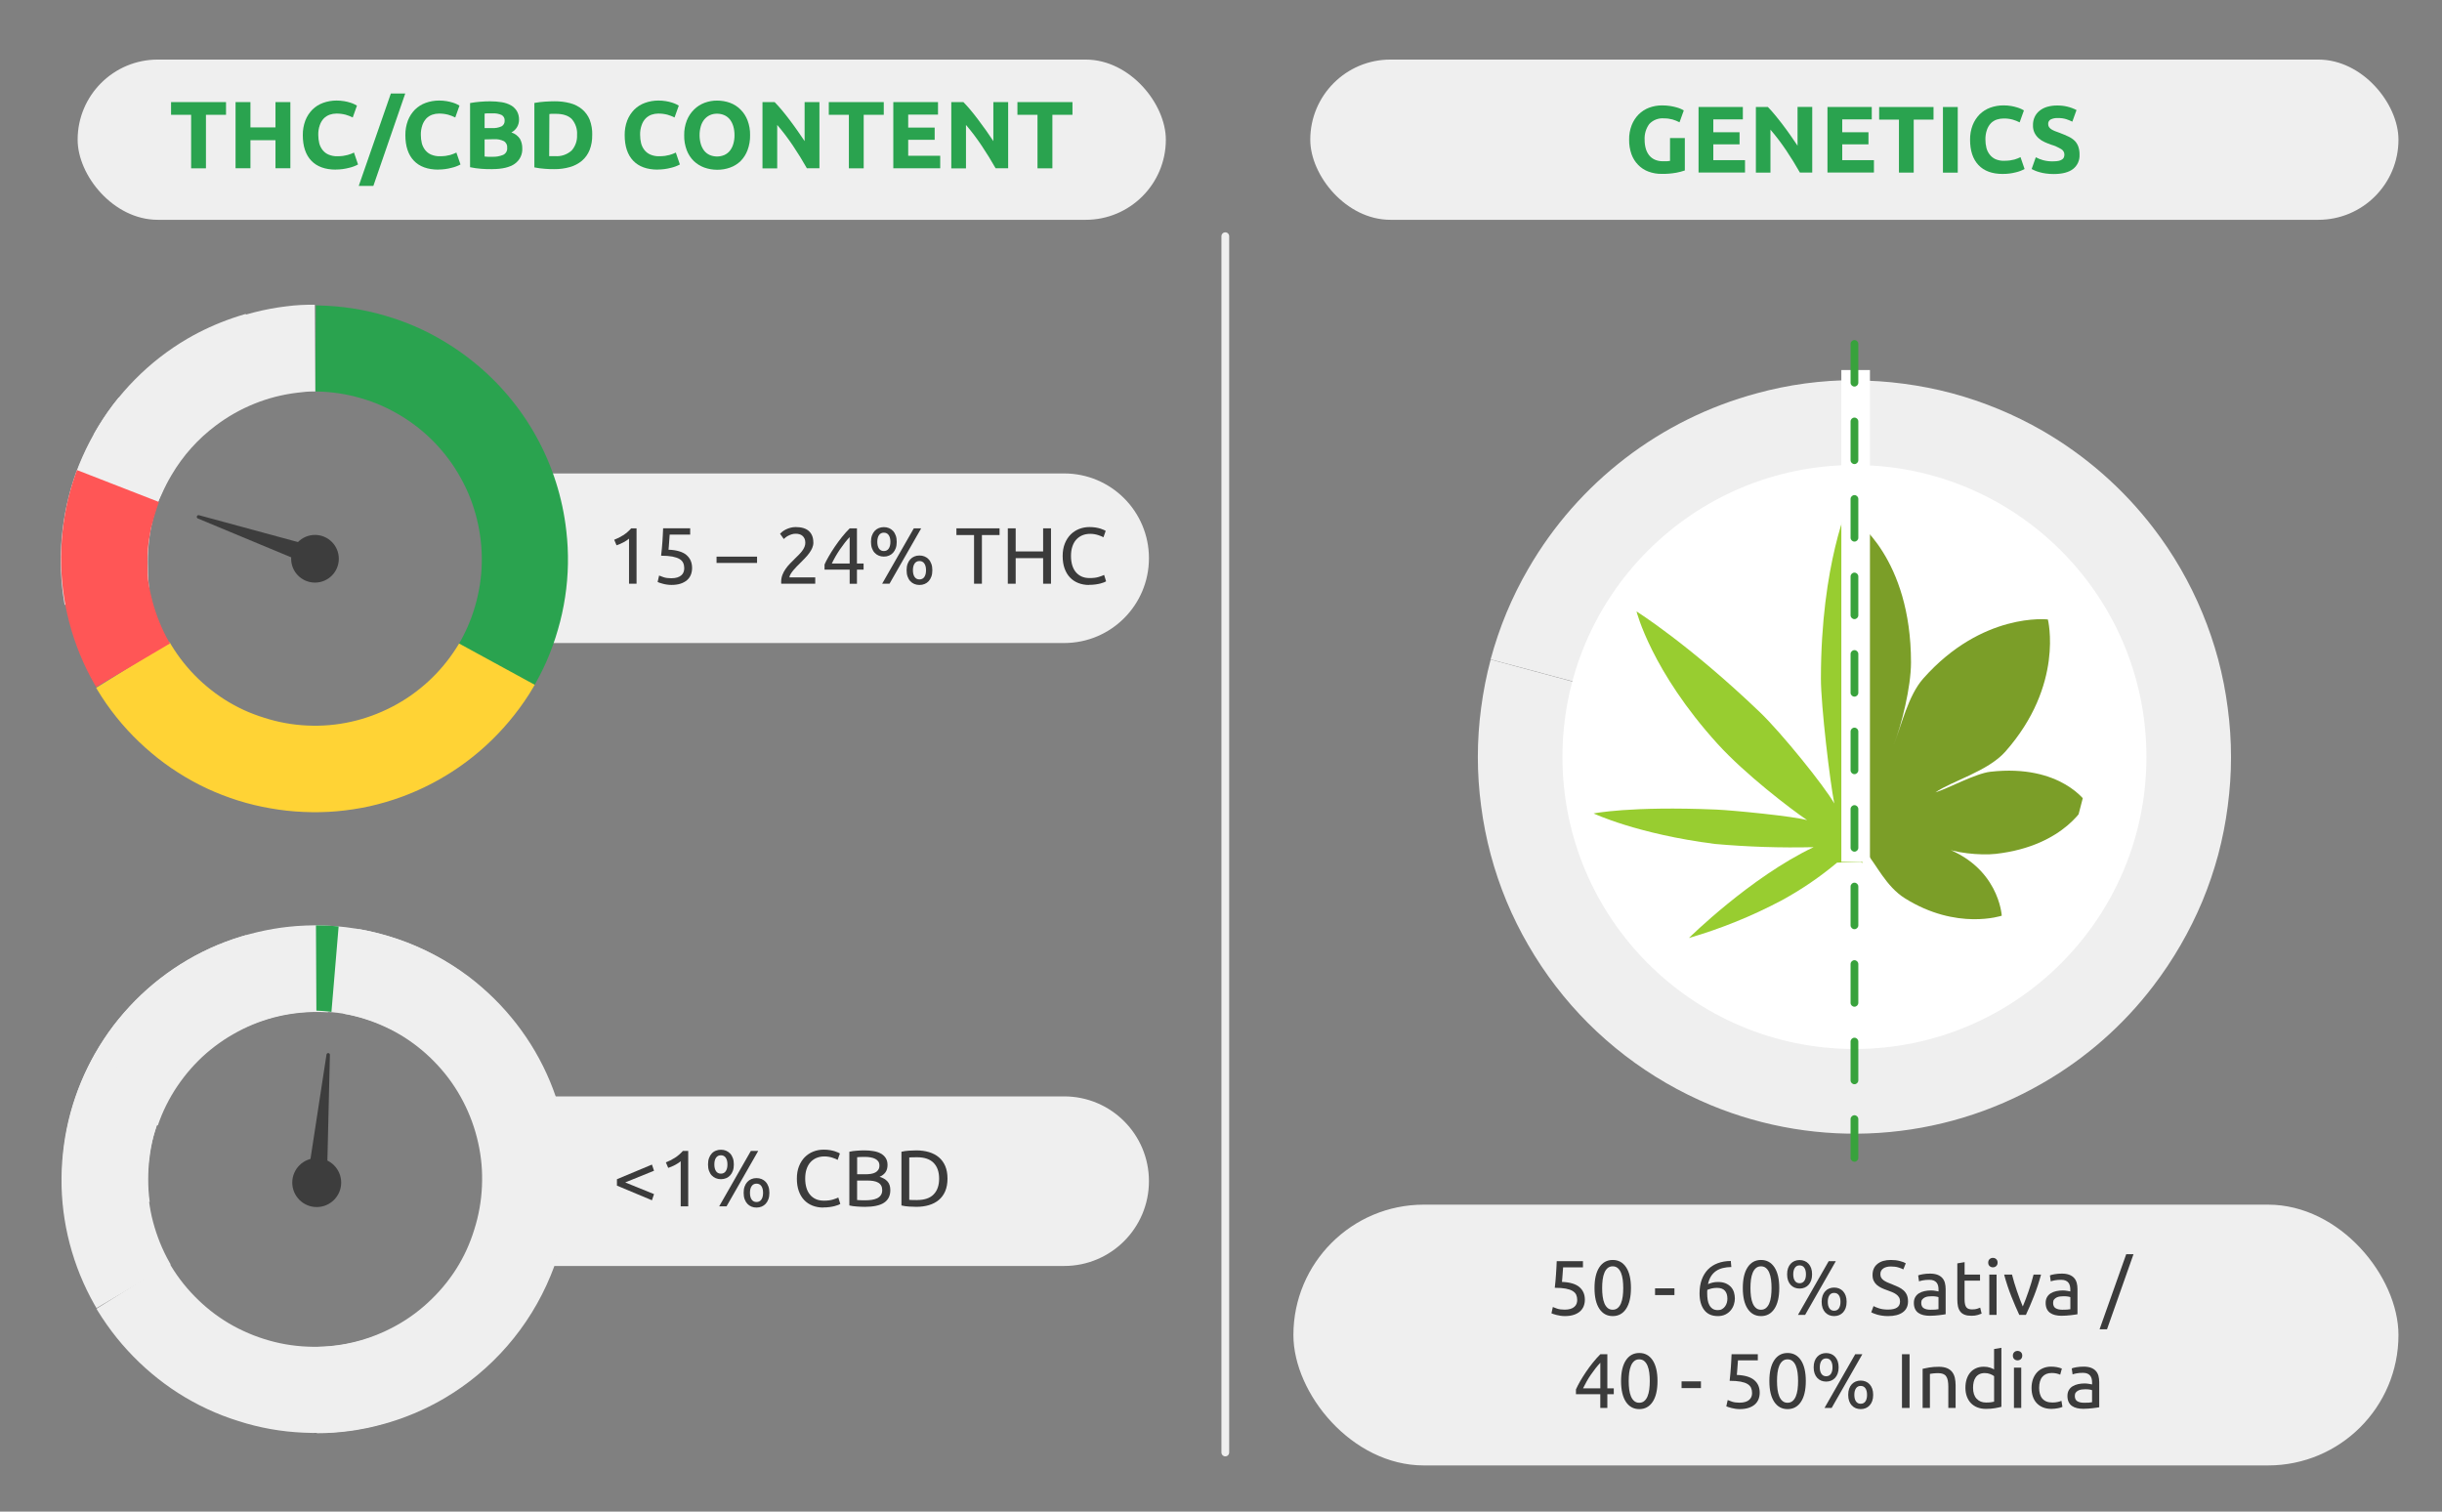 <?xml version="1.0" encoding="UTF-8"?>
<svg id="_Слой_1" data-name="Слой 1" xmlns="http://www.w3.org/2000/svg" width="630" height="390" xmlns:xlink="http://www.w3.org/1999/xlink" viewBox="0 0 630 390">
  <rect x="0" y="0" width="630" height="390" fill="#808080" stroke="none"/>
  <defs>
    <style>
      .cls-1 {
        clip-path: url(#clippath);
      }

      .cls-2, .cls-3 {
        fill: none;
      }

      .cls-2, .cls-4, .cls-5, .cls-6, .cls-7, .cls-8, .cls-9, .cls-10, .cls-11, .cls-12, .cls-13 {
        stroke-width: 0px;
      }

      .cls-14, .cls-11 {
        fill: #efefef;
      }

      .cls-15 {
        clip-path: url(#clippath-1);
      }

      .cls-16 {
        clip-path: url(#clippath-4);
      }

      .cls-17 {
        clip-path: url(#clippath-3);
      }

      .cls-18 {
        clip-path: url(#clippath-2);
      }

      .cls-19 {
        clip-path: url(#clippath-7);
      }

      .cls-20 {
        clip-path: url(#clippath-8);
      }

      .cls-21 {
        clip-path: url(#clippath-6);
      }

      .cls-22 {
        clip-path: url(#clippath-5);
      }

      .cls-23 {
        clip-path: url(#clippath-9);
      }

      .cls-3 {
        stroke: #efefef;
        stroke-linecap: round;
        stroke-linejoin: round;
        stroke-width: 2px;
      }

      .cls-4 {
        fill: #7b9e28;
      }

      .cls-5 {
        fill: #2aa34f;
      }

      .cls-6 {
        fill: #3b3b3b;
      }

      .cls-7 {
        fill: #38a23c;
      }

      .cls-8 {
        fill: #3d3d3d;
      }

      .cls-9 {
        fill: #98cd30;
      }

      .cls-10 {
        fill: #fff;
      }

      .cls-12 {
        fill: #ffd335;
      }

      .cls-13 {
        fill: #ff5656;
      }
    </style>
    <clipPath id="clippath">
      <path class="cls-11" d="m81.65,347.51c5.68-.03,11.3-1.17,16.55-3.35,1.74-.73,3.44-1.58,5.07-2.53,1.63-.96,3.2-2.01,4.69-3.17,3-2.31,5.69-5,8-8,1.14-1.5,2.18-3.08,3.12-4.72.93-1.64,1.76-3.34,2.48-5.09,1.44-3.5,2.41-7.17,2.88-10.92.24-1.87.35-3.76.34-5.65,0-3.78-.52-7.55-1.53-11.2-.49-1.82-1.11-3.61-1.83-5.36-.73-1.74-1.58-3.43-2.53-5.06-.95-1.63-2.01-3.2-3.17-4.69-2.31-3-5-5.69-8-8-1.51-1.14-3.09-2.18-4.73-3.12-1.64-.94-3.34-1.76-5.09-2.48-3.49-1.45-7.17-2.42-10.92-2.88-1.89-.23-3.8-.32-5.71-.29-5.68.04-11.3,1.18-16.55,3.36-5.24,2.2-10,5.41-14,9.45-5.35,5.38-9.2,12.08-11.15,19.41-.45,1.83-.79,3.69-1,5.56-.24,1.87-.35,3.76-.34,5.65,0,1.89.14,3.78.39,5.65l-22,3c-.38-2.83-.58-5.69-.59-8.55-.09-11.49,2.86-22.8,8.54-32.79,1.42-2.48,2.99-4.87,4.72-7.15,1.74-2.27,3.62-4.43,5.63-6.46,2.01-2.03,4.15-3.93,6.41-5.68,4.52-3.51,9.49-6.41,14.77-8.63,5.29-2.19,10.83-3.7,16.5-4.49,2.83-.38,5.69-.58,8.55-.59,14.42-.04,28.45,4.65,39.94,13.35,2.27,1.74,4.43,3.62,6.46,5.63,4.07,4.03,7.59,8.57,10.48,13.51,2.88,4.94,5.1,10.25,6.6,15.77.76,2.76,1.33,5.57,1.72,8.4.38,2.83.58,5.69.59,8.55.04,5.74-.68,11.45-2.14,17-.73,2.76-1.64,5.48-2.73,8.12-5.47,13.35-15.17,24.52-27.62,31.8-4.95,2.88-10.25,5.1-15.78,6.6-5.52,1.52-11.22,2.3-16.94,2.3"/>
    </clipPath>
    <clipPath id="clippath-1">
      <path class="cls-2" d="m118.87,326.09c2.86-4.92,4.74-10.35,5.52-15.99.26-1.87.4-3.76.4-5.65,0-1.89-.11-3.78-.35-5.66-.24-1.87-.6-3.73-1.08-5.56-.48-1.83-1.08-3.62-1.78-5.38-1.44-3.49-3.33-6.79-5.61-9.8-2.28-3.02-4.95-5.72-7.94-8.04-1.5-1.16-3.07-2.21-4.7-3.15-4.91-2.86-10.33-4.74-15.96-5.52-1.87-.32-3.76-.52-5.66-.59-1.89.06-3.78.24-5.64.54-3.76.47-7.45,1.44-10.96,2.86-5.26,2.16-10.05,5.33-14.1,9.32-2.68,2.66-5,5.66-6.88,8.94-.95,1.62-1.8,3.31-2.54,5.04-.73,1.76-1.34,3.57-1.83,5.41-.5,1.82-.88,3.67-1.14,5.55-.26,1.87-.4,3.76-.4,5.65,0,1.89.11,3.78.35,5.66.47,3.76,1.44,7.45,2.86,10.96.72,1.75,1.55,3.45,2.49,5.1,1.88,3.28,4.17,6.31,6.83,9.01,1.33,1.34,2.74,2.59,4.23,3.75,1.5,1.15,3.07,2.21,4.7,3.15,1.62.95,3.31,1.8,5.04,2.54l-8.61,20.49c-2.63-1.11-5.19-2.4-7.65-3.84-4.95-2.89-9.49-6.42-13.5-10.51-2.01-2.03-3.89-4.2-5.61-6.48-1.73-2.28-3.31-4.66-4.72-7.15-1.42-2.48-2.67-5.05-3.76-7.7-4.35-10.65-5.82-22.25-4.27-33.64,1.59-11.39,6.11-22.16,13.14-31.27,5.28-6.79,11.84-12.48,19.31-16.74,2.48-1.42,5.06-2.68,7.7-3.77,10.64-4.36,22.25-5.83,33.64-4.26,2.83.39,5.63.97,8.38,1.73,5.53,1.48,10.83,3.71,15.76,6.62,2.46,1.43,4.82,3.03,7.07,4.78,2.26,1.75,4.41,3.65,6.42,5.68,4.02,4.07,7.49,8.66,10.32,13.63,2.86,4.96,5.03,10.29,6.47,15.83,2.21,8.32,2.73,16.99,1.55,25.51-.39,2.83-.97,5.63-1.73,8.38-1.48,5.53-3.71,10.83-6.62,15.76"/>
    </clipPath>
    <clipPath id="clippath-2">
      <path class="cls-2" d="m39.88,291.16c-.57,1.8-1.02,3.64-1.35,5.5-.33,1.86-.53,3.74-.61,5.63-.09,1.89-.05,3.78.11,5.66.16,1.88.45,3.75.85,5.6.82,3.69,2.13,7.26,3.87,10.61.87,1.68,1.85,3.3,2.93,4.85,1.09,1.54,2.27,3.02,3.55,4.41,1.28,1.39,2.64,2.7,4.08,3.92,1.44,1.22,2.97,2.34,4.56,3.36,1.6,1.02,3.27,1.93,5,2.72,1.71.8,3.48,1.48,5.28,2.05,1.8.57,3.63,1.02,5.49,1.35,1.86.33,3.74.53,5.63.61,1.89.09,3.78.05,5.66-.11,5.65-.5,11.15-2.1,16.18-4.73,1.68-.87,3.3-1.85,4.85-2.93,1.55-1.08,3.02-2.27,4.41-3.55,1.39-1.28,2.7-2.64,3.92-4.08,1.22-1.44,2.34-2.97,3.36-4.56,1.02-1.6,1.93-3.27,2.72-5,.78-1.72,1.45-3.48,2-5.28.57-1.8,1.02-3.63,1.35-5.49.33-1.86.54-3.74.62-5.63.08-1.89.05-3.78-.11-5.66-.68-7.57-3.32-14.83-7.66-21.06-1.08-1.55-2.27-3.02-3.55-4.41-2.55-2.79-5.46-5.24-8.64-7.28-1.6-1.02-3.27-1.93-5-2.72-1.71-.8-3.47-1.48-5.27-2.05-1.8-.57-3.64-1.02-5.5-1.35l3.95-21.85c2.81.51,5.59,1.19,8.32,2.05,2.73.86,5.4,1.89,8,3.1,2.59,1.2,5.1,2.58,7.51,4.12,4.82,3.08,9.22,6.78,13.08,11,1.93,2.11,3.72,4.34,5.37,6.68,1.64,2.35,3.12,4.8,4.43,7.34,3.98,7.62,6.42,15.96,7.16,24.53.46,5.7.2,11.44-.77,17.08-.49,2.81-1.16,5.59-2,8.32-1.71,5.46-4.14,10.67-7.22,15.5-3.08,4.82-6.78,9.22-11,13.08-2.11,1.93-4.34,3.72-6.68,5.37-4.71,3.28-9.82,5.93-15.2,7.9-2.68.99-5.43,1.79-8.22,2.41-5.58,1.24-11.29,1.73-17,1.46-5.72-.24-11.39-1.24-16.84-3-2.73-.85-5.41-1.88-8-3.09-5.19-2.41-10.04-5.51-14.41-9.21-2.19-1.84-4.25-3.82-6.18-5.93-1.93-2.1-3.73-4.33-5.37-6.67-3.3-4.68-5.98-9.77-7.98-15.14-.99-2.68-1.79-5.43-2.41-8.22-1.24-5.58-1.73-11.29-1.46-17,.24-5.72,1.24-11.39,3-16.84"/>
    </clipPath>
    <clipPath id="clippath-3">
      <path class="cls-2" d="m121.99,289.4c-1.3-3.55-3.06-6.92-5.25-10-1.09-1.54-2.28-3.01-3.56-4.4-2.56-2.79-5.48-5.22-8.68-7.23-1.61-1.01-3.28-1.91-5-2.7-1.72-.78-3.48-1.45-5.28-2-1.81-.56-3.65-1-5.51-1.32-1.86-.32-3.74-.52-5.63-.6-3.27-.13-2.16-.17-5.66.14-1.88.17-3.75.46-5.59.88-1.84.43-3.65.97-5.42,1.62-1.77.62-3.49,1.36-5.16,2.21-1.67.9-3.29,1.9-4.83,3-1.55,1.09-3.02,2.28-4.41,3.56-1.39,1.28-2.69,2.65-3.9,4.1-1.21,1.45-2.31,2.98-3.32,4.58-1.01,1.61-1.91,3.28-2.7,5-.78,1.72-1.45,3.48-2,5.28-.57,1.79-1.03,3.63-1.36,5.48-.32,1.86-.52,3.74-.6,5.63-.07,1.89-.03,3.78.14,5.66.17,1.88.47,3.75.88,5.59.43,1.84.97,3.65,1.62,5.42,1.3,3.55,3.06,6.92,5.25,10,1.09,1.54,2.28,3.01,3.56,4.4,2.56,2.79,5.48,5.22,8.68,7.23,1.61,1.01,3.28,1.91,5,2.7,3.42,1.6,7.05,2.73,10.77,3.37,1.86.32,3.74.52,5.62.6,1.89.07,3.78.03,5.67-.14,1.88-.17,3.75-.46,5.59-.88,3.68-.85,7.24-2.17,10.6-3.91l10.34,19.67c-7.61,4.01-15.94,6.47-24.51,7.26-2.85.26-5.71.32-8.57.2-2.86-.12-5.7-.42-8.52-.91-2.82-.48-5.6-1.15-8.33-2-2.73-.85-5.4-1.89-8-3.09-5.2-2.39-10.06-5.45-14.46-9.11-2.2-1.83-4.27-3.8-6.21-5.91-1.94-2.1-3.74-4.33-5.38-6.67-6.64-9.39-10.69-20.36-11.74-31.81-.26-2.85-.32-5.71-.2-8.57.12-2.86.42-5.7.9-8.52.48-2.82,1.15-5.6,2-8.33.86-2.73,1.88-5.4,3.08-8,1.2-2.59,2.57-5.11,4.09-7.53,1.52-2.41,3.19-4.73,5-6.93,1.83-2.2,3.8-4.27,5.91-6.21,2.1-1.93,4.32-3.73,6.66-5.37,2.34-1.65,4.77-3.14,7.3-4.48,7.61-4.01,15.94-6.47,24.51-7.26,2.85-.26,5.71-.32,8.57-.2,2.86.12,5.7.42,8.52.91,2.82.48,5.6,1.15,8.33,2,5.47,1.72,10.7,4.13,15.56,7.19,2.42,1.52,4.74,3.19,6.94,5,2.2,1.83,4.27,3.8,6.21,5.91,1.94,2.1,3.74,4.33,5.38,6.67,1.65,2.34,3.14,4.77,4.48,7.3,1.32,2.54,2.48,5.15,3.47,7.84"/>
    </clipPath>
    <clipPath id="clippath-4">
      <polygon class="cls-2" points="478.42 119.98 480.71 218.61 482.42 279.99 503.27 336.77 555.48 136.18 478.42 119.98"/>
    </clipPath>
    <clipPath id="clippath-5">
      <polygon class="cls-2" points="478.42 116.52 480.71 218.61 477.91 262.58 420.29 279.99 389.78 205.15 408.12 135.04 478.42 116.52"/>
    </clipPath>
    <clipPath id="clippath-6">
      <path class="cls-2" d="m118.07,166.66c1.96-3.23,3.48-6.71,4.52-10.35.53-1.81.93-3.66,1.22-5.53.29-1.87.45-3.75.48-5.64.04-1.89-.05-3.78-.27-5.66-.42-3.77-1.34-7.47-2.71-11-.69-1.76-1.5-3.47-2.42-5.12-1.82-3.31-4.08-6.37-6.7-9.1-1.31-1.36-2.71-2.63-4.18-3.81-1.48-1.18-3.04-2.26-4.66-3.23-1.61-.97-3.28-1.84-5-2.6-1.73-.76-3.51-1.39-5.33-1.91-3.63-1.06-7.39-1.63-11.17-1.7-1.89-.04-3.78.05-5.66.27-3.77.42-7.47,1.33-11,2.71-3.52,1.39-6.84,3.23-9.89,5.47-3.06,2.23-5.8,4.86-8.15,7.83-1.18,1.48-2.25,3.04-3.22,4.66-2.93,4.87-4.88,10.26-5.74,15.88-.29,1.87-.45,3.75-.48,5.64-.04,1.89.05,3.78.27,5.66.42,3.77,1.33,7.47,2.71,11,1.4,3.52,3.23,6.84,5.47,9.89,1.12,1.52,2.34,2.97,3.65,4.33,2.62,2.72,5.59,5.08,8.84,7,1.61.97,3.28,1.85,5,2.61l-8.89,20.37c-5.24-2.31-10.16-5.28-14.65-8.83-6.72-5.37-12.31-12.01-16.47-19.54-1.38-2.5-2.6-5.09-3.65-7.75-4.2-10.7-5.51-22.33-3.8-33.7,1.75-11.36,6.42-22.08,13.57-31.08,3.58-4.48,7.74-8.45,12.37-11.82,2.3-1.7,4.71-3.24,7.21-4.62,10.07-5.54,21.42-8.36,32.91-8.18,2.86.06,5.71.3,8.54.73,2.83.43,5.62,1.04,8.36,1.85,5.51,1.56,10.78,3.86,15.67,6.84,2.44,1.47,4.78,3.1,7,4.88,6.74,5.35,12.35,11.98,16.52,19.5,4.17,7.53,6.8,15.8,7.76,24.35.66,5.68.56,11.43-.31,17.09-.43,2.83-1.04,5.62-1.85,8.37-1.56,5.51-3.86,10.78-6.84,15.67"/>
    </clipPath>
    <clipPath id="clippath-7">
      <path class="cls-2" d="m39.92,130.96c-.57,1.8-1.02,3.64-1.36,5.5-.32,1.86-.52,3.74-.61,5.62-.08,1.89-.05,3.78.11,5.67.33,3.76,1.15,7.46,2.45,11,.65,1.77,1.41,3.5,2.28,5.18.87,1.68,1.85,3.29,2.93,4.84,1.08,1.55,2.27,3.02,3.54,4.42,1.28,1.39,2.64,2.7,4.09,3.91,1.44,1.22,2.97,2.34,4.56,3.36,1.61,1.02,3.28,1.93,5,2.73,1.71.78,3.48,1.45,5.28,2,3.6,1.16,7.35,1.84,11.13,2,1.89.09,3.78.05,5.66-.11,3.76-.33,7.46-1.15,11-2.45,1.77-.65,3.5-1.41,5.18-2.28,1.68-.87,3.3-1.85,4.85-2.93,1.54-1.09,3.02-2.27,4.41-3.54,2.79-2.55,5.23-5.46,7.27-8.65,1.02-1.61,1.93-3.28,2.73-5,3.19-6.89,4.54-14.5,3.9-22.07-.33-3.76-1.15-7.46-2.45-11-.65-1.77-1.41-3.5-2.28-5.18-.86-1.68-1.84-3.29-2.92-4.84-1.09-1.55-2.28-3.02-3.55-4.42-6.45-7.01-15.01-11.72-24.39-13.4l3.87-21.88c2.82.5,5.6,1.18,8.32,2.05,5.47,1.72,10.68,4.17,15.5,7.27,2.41,1.54,4.71,3.23,6.89,5.08,2.19,1.84,4.26,3.82,6.19,5.93,3.88,4.21,7.17,8.92,9.8,14,1.32,2.53,2.47,5.15,3.45,7.84.98,2.69,1.79,5.44,2.41,8.23,1.23,5.58,1.72,11.29,1.46,17-.12,2.86-.43,5.7-.93,8.52-.5,2.82-1.18,5.6-2.05,8.32-1.7,5.48-4.13,10.71-7.22,15.55-3.09,4.81-6.79,9.21-11,13.08-6.34,5.82-13.77,10.34-21.86,13.3-2.69.98-5.44,1.78-8.23,2.41-2.79.61-5.62,1.04-8.47,1.29-2.85.25-5.71.3-8.56.17-2.86-.12-5.7-.43-8.52-.93-2.81-.48-5.59-1.15-8.32-2-2.73-.86-5.4-1.89-8-3.09-2.59-1.21-5.1-2.59-7.51-4.13-2.41-1.54-4.72-3.23-6.9-5.08-4.38-3.68-8.27-7.92-11.56-12.61-3.27-4.7-5.92-9.79-7.88-15.17-.98-2.69-1.78-5.44-2.4-8.23-.62-2.79-1.06-5.62-1.3-8.47-.24-2.85-.3-5.71-.17-8.57.12-2.85.43-5.7.93-8.51.48-2.81,1.15-5.59,2-8.32"/>
    </clipPath>
    <clipPath id="clippath-8">
      <path class="cls-2" d="m81.5,187.26c1.89,0,3.78-.14,5.65-.38,1.87-.26,3.73-.64,5.55-1.14,3.65-.98,7.16-2.45,10.42-4.36,3.27-1.91,6.27-4.24,8.93-6.93,1.33-1.34,2.58-2.76,3.72-4.27,1.14-1.5,2.18-3.08,3.12-4.72.93-1.64,1.76-3.34,2.48-5.09,2.87-7.03,3.85-14.69,2.83-22.22-.76-5.64-2.63-11.08-5.5-16-.95-1.63-2.01-3.2-3.17-4.69-1.16-1.49-2.41-2.91-3.75-4.24-1.34-1.33-2.77-2.57-4.27-3.72-1.51-1.14-3.09-2.18-4.73-3.12-3.29-1.87-6.8-3.31-10.45-4.29-1.83-.48-3.68-.84-5.56-1.07-1.87-.24-3.76-.35-5.65-.34-5.68.04-11.3,1.18-16.55,3.36-1.75.74-3.44,1.6-5.07,2.57-1.63.96-3.2,2.02-4.69,3.18-1.49,1.16-2.91,2.41-4.24,3.75-4,4.04-7.16,8.82-9.32,14.07-1.42,3.5-2.37,7.17-2.83,10.92-.24,1.87-.35,3.76-.34,5.65.01,1.89.14,3.78.39,5.65l-22,3c-.38-2.83-.58-5.69-.59-8.55-.06-8.6,1.59-17.13,4.87-25.09,1.09-2.64,2.35-5.22,3.76-7.7,1.42-2.48,2.99-4.87,4.72-7.15,3.46-4.55,7.5-8.63,12-12.14,2.26-1.76,4.63-3.36,7.1-4.81,7.44-4.31,15.65-7.13,24.17-8.31,2.83-.38,5.69-.58,8.55-.59,2.86-.02,5.71.15,8.55.51,2.83.35,5.63.89,8.38,1.61,2.77.73,5.48,1.64,8.13,2.73,7.97,3.25,15.21,8.06,21.31,14.13,2.03,2.01,3.93,4.15,5.68,6.41,1.75,2.26,3.36,4.63,4.8,7.1,2.88,4.94,5.1,10.25,6.6,15.77.76,2.76,1.33,5.57,1.72,8.4.38,2.83.58,5.68.59,8.54.04,5.74-.68,11.45-2.14,17-2.23,8.3-6.05,16.08-11.25,22.92-5.2,6.85-11.69,12.63-19.1,17-2.47,1.44-5.03,2.72-7.67,3.82-2.64,1.1-5.35,2.03-8.11,2.78-2.76.75-5.56,1.33-8.39,1.72-2.83.38-5.69.57-8.55.58"/>
    </clipPath>
    <clipPath id="clippath-9">
      <path class="cls-2" d="m121.84,129.14c-1.97-5.33-4.96-10.23-8.81-14.41-1.28-1.39-2.65-2.69-4.1-3.9-1.45-1.21-2.98-2.31-4.58-3.32-1.61-1.01-3.28-1.91-5-2.7-1.72-.78-3.48-1.45-5.28-2-1.81-.56-3.65-1-5.51-1.32-1.86-.32-3.74-.52-5.63-.6-1.89-.07-3.78-.03-5.66.14-1.88.17-3.75.47-5.59.88-1.84.43-3.65.97-5.42,1.62-1.77.65-3.51,1.41-5.18,2.29-1.67.9-3.29,1.9-4.83,3-1.54,1.09-3.02,2.28-4.41,3.55-1.39,1.29-2.69,2.66-3.9,4.11-4.51,5.88-7.14,12.46-9.01,19.88-.78,4.41-.98,5.72-.83,11.75.05,1.89.46,3.75.88,5.6.85,3.68,2.17,7.24,3.91,10.6.89,1.67,1.9,3.28,3,4.82,1.08,1.52,2.26,2.97,3.53,4.33,1.28,1.39,2.65,2.7,4.1,3.91,2.91,2.41,6.13,4.42,9.56,6,1.71.78,3.48,1.45,5.28,2,1.81.56,3.65,1,5.51,1.32,1.86.32,3.74.52,5.62.59,3.78.17,7.57-.17,11.26-1,3.68-.85,7.24-2.17,10.6-3.91l10.34,19.67c-5.06,2.64-10.44,4.63-16,5.92-2.79.63-5.61,1.07-8.46,1.33-2.85.25-5.71.32-8.57.21-2.86-.12-5.7-.42-8.52-.91-2.82-.48-5.6-1.15-8.33-2-5.46-1.71-10.68-4.13-15.53-7.18-2.42-1.51-4.73-3.18-6.93-5-2.2-1.83-4.27-3.8-6.21-5.91-1.94-2.1-3.74-4.33-5.38-6.67-6.64-9.39-10.69-20.36-11.74-31.81-.26-2.85-.32-5.71-.2-8.57.12-2.86.42-5.7.9-8.52.48-2.82,1.15-5.6,2-8.33.86-2.73,1.88-5.4,3.08-8,1.2-2.59,2.57-5.11,4.09-7.53,1.52-2.41,3.19-4.73,5-6.93,1.83-2.2,3.81-4.28,5.91-6.22,2.09-1.91,4.3-3.68,6.62-5.31,2.33-1.65,4.77-3.15,7.3-4.48,7.61-4.01,15.94-6.47,24.51-7.26,2.85-.26,5.71-.32,8.57-.2,2.86.12,5.7.42,8.52.9,2.82.48,5.6,1.15,8.33,2,2.73.86,5.4,1.88,8,3.08,2.59,1.2,5.1,2.57,7.52,4.09,2.42,1.51,4.74,3.18,6.94,5,2.2,1.83,4.27,3.8,6.21,5.91,1.94,2.1,3.74,4.33,5.38,6.67,1.65,2.34,3.14,4.77,4.48,7.3,1.32,2.54,2.48,5.15,3.47,7.84"/>
    </clipPath>
  </defs>
  <rect class="cls-11" x="333.68" y="310.8" width="285.09" height="67.28" rx="33.64" ry="33.64"/>
  <path class="cls-11" d="m45.82,108.42c-5.08-1.94-10.19-3.77-15.19-5.87-1.05,1.29-2.06,2.62-3.01,3.98-1.65,2.37-3.14,4.85-4.47,7.42-1.34,2.57-2.51,5.22-3.52,7.94-1.95,5.45-3.2,11.13-3.71,16.89-.5,5.66-.26,11.36.71,16.96.05.09.04.21.06.31l21.85-3.89c-.25-1.9-.37-3.81-.36-5.73-.07-1.92-.02-3.84.16-5.75.48-5.73,2.1-11.3,4.76-16.4.88-1.69,1.87-3.33,2.95-4.9,1.98-2.84,4.3-5.41,6.88-7.7-2.28-1.19-4.63-2.3-7.13-3.26Z"/>
  <g>
    <path class="cls-14" d="m81.65,347.51c5.68-.03,11.3-1.17,16.55-3.35,1.74-.73,3.44-1.58,5.07-2.53,1.63-.96,3.2-2.01,4.69-3.17,3-2.31,5.69-5,8-8,1.14-1.5,2.18-3.08,3.12-4.72.93-1.64,1.76-3.34,2.48-5.09,1.44-3.5,2.41-7.17,2.88-10.92.24-1.87.35-3.76.34-5.65,0-3.78-.52-7.55-1.53-11.2-.49-1.82-1.11-3.61-1.83-5.36-.73-1.74-1.58-3.43-2.53-5.06-.95-1.63-2.01-3.2-3.17-4.69-2.31-3-5-5.69-8-8-1.51-1.14-3.09-2.18-4.73-3.12-1.64-.94-3.34-1.76-5.09-2.48-3.49-1.45-7.17-2.42-10.92-2.88-1.89-.23-3.8-.32-5.71-.29-5.68.04-11.3,1.18-16.55,3.36-5.24,2.2-10,5.41-14,9.45-5.35,5.38-9.2,12.08-11.15,19.41-.45,1.83-.79,3.69-1,5.56-.24,1.87-.35,3.76-.34,5.65,0,1.89.14,3.78.39,5.65l-22,3c-.38-2.83-.58-5.69-.59-8.55-.09-11.49,2.86-22.8,8.54-32.79,1.42-2.48,2.99-4.87,4.72-7.15,1.74-2.27,3.62-4.43,5.63-6.46,2.01-2.03,4.15-3.93,6.41-5.68,4.52-3.51,9.49-6.41,14.77-8.63,5.29-2.19,10.83-3.7,16.5-4.49,2.83-.38,5.69-.58,8.55-.59,14.42-.04,28.45,4.65,39.94,13.35,2.27,1.74,4.43,3.62,6.46,5.63,4.07,4.03,7.59,8.57,10.48,13.51,2.88,4.94,5.1,10.25,6.6,15.77.76,2.76,1.33,5.57,1.72,8.4.38,2.83.58,5.69.59,8.55.04,5.74-.68,11.45-2.14,17-.73,2.76-1.64,5.48-2.73,8.12-5.47,13.35-15.17,24.52-27.62,31.8-4.95,2.88-10.25,5.1-15.78,6.6-5.52,1.52-11.22,2.3-16.94,2.3"/>
    <g class="cls-1">
      <polygon class="cls-11" points="16.91 267.9 81.44 305.34 70.7 265.78 60.47 230.62 16.91 267.9"/>
    </g>
  </g>
  <path class="cls-11" d="m140.92,122.15h133.62c12.08,0,21.87,9.79,21.87,21.87h0c0,12.08-9.79,21.88-21.87,21.88h-133.62v-43.75Z"/>
  <path class="cls-11" d="m140.92,282.87h133.62c12.08,0,21.87,9.79,21.87,21.87h0c0,12.08-9.79,21.88-21.87,21.88h-133.62v-43.75Z"/>
  <rect class="cls-11" x="135.86" y="128.34" width="109.71" height="30.19" rx="4.41" ry="4.41"/>
  <rect class="cls-11" x="135.86" y="289.2" width="109.71" height="30.19" rx="4.41" ry="4.41"/>
  <path class="cls-11" d="m69.08,240.08c-2.8.55-5.57,1.28-8.28,2.19-13.66,4.63-25.41,13.61-33.47,25.57-1.6,2.37-3.04,4.84-4.31,7.4-1.23,2.47-2.29,5.02-3.2,7.62,0,.1-.07.2-.1.29l21,7.2c.61-1.79,1.33-3.54,2.18-5.23.84-1.69,1.79-3.33,2.85-4.89,2.11-3.13,4.62-5.98,7.46-8.48,1.43-1.24,2.94-2.38,4.51-3.43,1.58-1.04,3.22-1.98,4.91-2.82,3.39-1.67,6.99-2.89,10.7-3.61,1.86-.36,3.73-.6,5.62-.72,1.88-.12,3.78-.12,5.66,0l1.54-22.17c-2.86-.19-5.72-.19-8.58,0-2.85.18-5.69.54-8.49,1.08Z"/>
  <g class="cls-15">
    <polygon class="cls-5" points="81.33 201.5 173.84 299.21 88.95 220.1 81.84 304.78 81.33 201.5"/>
  </g>
  <g class="cls-18">
    <polygon class="cls-11" points="78.26 304.33 -11.24 360.21 184.55 403.89 181.57 256.29 95.47 207 78.26 304.33"/>
  </g>
  <g class="cls-17">
    <path class="cls-11" d="m81.57,305.51L-9.19,252.51s25.34,98.6,26.26,100.34,2.39-12.16,2.39-12.16l59.7-35.19"/>
  </g>
  <path class="cls-8" d="m80.02,299.51l4.21-27.42c.02-.24.23-.42.48-.4.24.02.42.23.4.48h0l-.69,29.1-4.4-1.75Z"/>
  <rect class="cls-11" x="20.03" y="15.37" width="280.74" height="41.34" rx="20.67" ry="20.67"/>
  <rect class="cls-11" x="338.03" y="15.37" width="280.74" height="41.34" rx="20.67" ry="20.67"/>
  <g>
    <path class="cls-5" d="m429.32,30.54c-1.44-.13-2.87.41-3.85,1.48-.85,1.17-1.26,2.6-1.18,4.04-.01.76.09,1.53.29,2.26.17.63.47,1.21.86,1.73.39.49.89.88,1.47,1.14.64.28,1.34.42,2.05.41h1.09c.27-.01.53-.05.79-.09v-5.9h3.82v8.37c-.72.25-1.45.44-2.2.58-1.23.22-2.48.32-3.74.3-1.18.02-2.35-.18-3.45-.59-1-.37-1.91-.96-2.65-1.73-.77-.78-1.36-1.73-1.73-2.76-.42-1.2-.62-2.47-.6-3.74-.03-1.28.2-2.56.66-3.75.41-1.04,1.02-1.99,1.8-2.78.77-.76,1.69-1.35,2.7-1.73,1.06-.39,2.18-.59,3.31-.59.73,0,1.45.05,2.17.16.56.09,1.11.22,1.66.37.39.11.78.25,1.15.42.3.15.52.27.65.35l-1.1,3.06c-.57-.3-1.18-.54-1.8-.73-.71-.19-1.44-.29-2.17-.28Z"/>
    <path class="cls-5" d="m438.2,44.53v-16.93h11.43v3.2h-7.62v3.32h6.77v3.12h-6.77v4.08h8.18v3.19h-11.99Z"/>
    <path class="cls-5" d="m464.35,44.53c-1.09-1.93-2.27-3.85-3.54-5.74-1.25-1.86-2.6-3.64-4.06-5.34v11.08h-3.76v-16.93h3.09c.54.54,1.13,1.2,1.78,1.99s1.32,1.61,1.99,2.5,1.35,1.8,2.01,2.75,1.29,1.87,1.88,2.75v-10h3.79v16.93h-3.19Z"/>
    <path class="cls-5" d="m471.46,44.53v-16.93h11.43v3.2h-7.62v3.32h6.77v3.12h-6.77v4.08h8.18v3.19h-11.99Z"/>
    <path class="cls-5" d="m498.82,27.61v3.25h-5.11v13.67h-3.81v-13.67h-5.11v-3.25h14.03Z"/>
    <path class="cls-5" d="m501.25,27.61h3.82v16.93h-3.82v-16.93Z"/>
    <path class="cls-5" d="m516.7,44.88c-2.76,0-4.85-.77-6.29-2.3-1.44-1.53-2.16-3.71-2.16-6.53-.02-1.28.2-2.55.66-3.75.41-1.04,1.02-1.99,1.8-2.79.78-.76,1.71-1.35,2.74-1.73,1.11-.4,2.28-.6,3.45-.59.66,0,1.31.05,1.96.16.52.09,1.03.22,1.54.37.38.11.74.25,1.1.42.29.15.51.27.64.35l-1.1,3.08c-.58-.3-1.19-.54-1.82-.72-.77-.2-1.56-.3-2.36-.28-.59,0-1.17.1-1.73.28-.56.19-1.07.51-1.49.92-.47.5-.82,1.08-1.04,1.73-.28.8-.41,1.65-.39,2.49,0,.74.08,1.47.26,2.18.16.63.46,1.22.86,1.73.39.5.89.89,1.46,1.16.71.3,1.47.45,2.24.42.5,0,1-.03,1.49-.09.4-.06.79-.13,1.17-.23.29-.08.58-.18.86-.3l.71-.32,1.05,3.06c-.71.39-1.48.68-2.27.86-1.09.28-2.22.42-3.35.41Z"/>
    <path class="cls-5" d="m529.83,41.62c.45,0,.89-.03,1.33-.13.31-.07.6-.19.86-.37.2-.14.35-.32.44-.54.08-.23.12-.47.12-.71,0-.57-.3-1.09-.79-1.38-.84-.51-1.74-.91-2.68-1.18-.58-.2-1.13-.43-1.66-.67-.54-.24-1.05-.57-1.49-.96-.44-.39-.81-.86-1.07-1.39-.3-.62-.44-1.3-.41-1.99-.02-.73.13-1.45.43-2.11.28-.62.71-1.17,1.25-1.6.58-.47,1.24-.81,1.95-1.02.84-.24,1.71-.36,2.59-.35,1.74-.03,3.46.37,5.01,1.17l-1.08,3c-.51-.26-1.04-.47-1.58-.65-.68-.2-1.38-.3-2.09-.28-.68-.05-1.35.08-1.96.38-.4.25-.64.69-.6,1.17,0,.28.07.55.22.78.17.23.38.43.62.58.29.18.6.33.92.46.35.14.74.28,1.17.43.86.33,1.64.65,2.3.97.6.28,1.15.65,1.62,1.1.42.43.73.95.93,1.51.22.67.33,1.37.31,2.08.07,1.42-.54,2.79-1.66,3.67-1.1.86-2.78,1.31-5.01,1.31-.68,0-1.36-.04-2.03-.14-.54-.07-1.07-.18-1.6-.33-.41-.11-.81-.25-1.2-.41-.3-.12-.58-.26-.86-.41l1.07-3.03c.59.31,1.22.56,1.86.74.9.24,1.83.34,2.75.31Z"/>
  </g>
  <circle class="cls-8" cx="81.71" cy="305.11" r="6.31"/>
  <line class="cls-3" x1="316.11" y1="60.94" x2="316.11" y2="374.74"/>
  <g>
    <path class="cls-5" d="m58.31,26.34v3.28h-5.18v13.81h-3.82v-13.81h-5.18v-3.28h14.17Z"/>
    <path class="cls-5" d="m71.07,26.34h3.84v17.07h-3.84v-7.24h-6.46v7.24h-3.84v-17.07h3.84v6.53h6.46v-6.53Z"/>
    <path class="cls-5" d="m86.64,43.76c-2.77,0-4.89-.78-6.34-2.31s-2.18-3.74-2.18-6.58c-.02-1.29.21-2.58.66-3.79.41-1.05,1.03-2,1.82-2.81.79-.77,1.73-1.36,2.76-1.73,1.11-.4,2.28-.6,3.45-.6.66,0,1.32.05,1.98.16.52.09,1.04.21,1.55.37.38.11.75.26,1.11.43.22.1.43.22.64.35l-1.09,3.06c-.59-.3-1.2-.54-1.84-.72-.78-.2-1.58-.3-2.38-.29-.59,0-1.17.1-1.73.29-.56.2-1.08.53-1.5.95-.47.49-.82,1.08-1.04,1.73-.29.81-.42,1.66-.4,2.51,0,.74.08,1.48.26,2.2.16.63.46,1.22.86,1.73.4.51.92.91,1.52,1.17.71.3,1.49.45,2.26.43.5,0,1-.03,1.5-.09.4-.06.79-.14,1.18-.24.31-.08.62-.18.91-.3l.72-.32,1.05,3.07c-.72.39-1.49.68-2.29.86-1.13.3-2.29.45-3.46.45Z"/>
    <path class="cls-5" d="m96.32,47.97h-3.77l8.29-23.85h3.71l-8.23,23.85Z"/>
    <path class="cls-5" d="m113.1,43.76c-2.78,0-4.89-.78-6.34-2.31s-2.18-3.74-2.18-6.58c-.02-1.29.21-2.58.66-3.79.41-1.05,1.03-2,1.82-2.81.79-.77,1.73-1.36,2.76-1.73,1.11-.4,2.28-.6,3.45-.6.66,0,1.32.05,1.98.16.53.09,1.04.22,1.55.37.38.11.75.26,1.1.43.22.1.43.22.64.35l-1.09,3.06c-.59-.3-1.2-.54-1.84-.72-.77-.2-1.57-.3-2.37-.29-.59,0-1.17.1-1.73.29-.56.2-1.08.53-1.5.95-.46.5-.82,1.08-1.04,1.73-.28.81-.42,1.66-.4,2.51,0,.74.08,1.48.26,2.2.17.63.46,1.22.86,1.73.4.51.92.91,1.52,1.17.72.3,1.49.45,2.27.43.5,0,1-.03,1.5-.09.4-.06.79-.14,1.18-.24.3-.08.58-.18.86-.3l.72-.32,1.06,3.07c-.72.39-1.49.68-2.3.86-1.11.3-2.26.45-3.42.45Z"/>
    <path class="cls-5" d="m126.96,43.64c-.93,0-1.86,0-2.8-.09-.97-.07-1.94-.21-2.89-.41v-16.55c.86-.16,1.72-.27,2.59-.34.93-.08,1.8-.11,2.59-.11,1,0,2.01.07,3,.23.83.13,1.63.4,2.36.8.63.36,1.16.87,1.54,1.49.39.69.58,1.48.55,2.28,0,1.36-.76,2.61-1.97,3.23.91.28,1.7.87,2.22,1.67.4.73.6,1.56.59,2.39.1,1.6-.65,3.13-1.96,4.04-1.29.9-3.23,1.36-5.81,1.36Zm-1.94-10.6h1.87c.87.06,1.74-.09,2.54-.46.51-.3.8-.87.76-1.46.05-.6-.26-1.17-.79-1.46-.73-.32-1.52-.46-2.31-.41h-1.06c-.38,0-.72,0-1.01.06v3.73Zm0,2.93v4.41c.28,0,.58.06.91.07s.68,0,1.08,0c.95.04,1.9-.13,2.79-.49.7-.32,1.12-1.05,1.05-1.82.07-.69-.26-1.37-.86-1.73-.79-.38-1.66-.55-2.54-.5l-2.43.06Z"/>
    <path class="cls-5" d="m152.78,34.87c.03,1.32-.2,2.64-.68,3.87-.43,1.05-1.1,1.99-1.96,2.73-.91.76-1.96,1.31-3.1,1.63-1.33.38-2.7.56-4.08.54-.69,0-1.49,0-2.42-.09-.9-.06-1.8-.18-2.68-.36v-16.63c.92-.17,1.84-.28,2.77-.34.96-.06,1.79-.09,2.48-.09,1.34-.01,2.68.15,3.98.49,1.12.29,2.17.82,3.06,1.55.87.73,1.55,1.66,1.98,2.71.48,1.27.7,2.62.66,3.97Zm-11.11,5.41h1.49c1.58.14,3.14-.39,4.32-1.45.97-1.1,1.47-2.55,1.39-4.01.11-1.48-.37-2.94-1.33-4.07-.89-.93-2.29-1.39-4.21-1.38h-.81c-.28,0-.54,0-.79.06l-.05,10.85Z"/>
    <path class="cls-5" d="m169.68,43.76c-2.77,0-4.89-.78-6.34-2.31s-2.18-3.74-2.18-6.58c-.02-1.29.2-2.58.66-3.79.41-1.05,1.03-2,1.82-2.81.78-.77,1.73-1.36,2.76-1.73,1.11-.4,2.28-.6,3.45-.6.66,0,1.32.05,1.97.16.53.09,1.04.21,1.55.37.38.12.75.26,1.11.43.22.1.43.22.64.35l-1.1,3.06c-.58-.3-1.2-.54-1.83-.72-.78-.2-1.58-.3-2.38-.29-.59,0-1.17.1-1.73.29-.56.2-1.08.53-1.5.95-.47.49-.82,1.08-1.04,1.73-.29.81-.42,1.66-.4,2.51,0,.74.08,1.48.26,2.2.16.63.46,1.22.86,1.73.4.51.92.91,1.52,1.17.71.3,1.49.45,2.26.43.5,0,1-.03,1.5-.09.4-.06.79-.14,1.18-.24.31-.08.62-.18.91-.3l.72-.32,1.05,3.07c-.72.39-1.49.68-2.29.86-1.13.3-2.29.45-3.46.45Z"/>
    <path class="cls-5" d="m193.51,34.87c.03,1.31-.19,2.62-.65,3.85-.39,1.06-1,2.02-1.79,2.83-.77.75-1.69,1.32-2.7,1.68-1.08.39-2.21.58-3.36.57-1.13,0-2.25-.19-3.31-.57-1.01-.37-1.93-.94-2.71-1.68-.8-.79-1.42-1.74-1.82-2.79-.46-1.23-.69-2.54-.66-3.85-.03-1.32.21-2.63.69-3.86.42-1.05,1.05-2,1.86-2.8.77-.76,1.7-1.35,2.71-1.73,1.04-.38,2.14-.58,3.25-.57,1.12,0,2.24.19,3.3.57,1.02.37,1.94.96,2.71,1.73.8.79,1.42,1.75,1.82,2.8.46,1.22.69,2.51.66,3.82Zm-13.03,0c0,.77.1,1.53.31,2.26.18.62.47,1.21.86,1.73.38.48.86.86,1.42,1.12,1.22.53,2.61.53,3.83,0,.56-.26,1.05-.64,1.42-1.12.39-.52.69-1.1.86-1.73.22-.73.32-1.5.31-2.26,0-.77-.09-1.54-.31-2.29-.18-.62-.47-1.21-.86-1.73-.38-.48-.87-.87-1.42-1.12-.6-.27-1.25-.4-1.91-.4-.66-.01-1.32.13-1.92.41-.55.27-1.03.66-1.42,1.14-.39.52-.69,1.1-.86,1.73-.21.73-.32,1.5-.31,2.26Z"/>
    <path class="cls-5" d="m208.16,43.41c-1.1-1.96-2.29-3.88-3.57-5.79-1.26-1.88-2.62-3.68-4.08-5.39v11.22h-3.8v-17.11h3.13c.54.54,1.14,1.21,1.8,1.99s1.33,1.63,2.01,2.53,1.36,1.82,2.03,2.78,1.3,1.89,1.9,2.77v-10.07h3.82v17.07h-3.23Z"/>
    <path class="cls-5" d="m228,26.34v3.28h-5.18v13.81h-3.82v-13.81h-5.18v-3.28h14.18Z"/>
    <path class="cls-5" d="m230.46,43.41v-17.07h11.53v3.23h-7.69v3.35h6.83v3.15h-6.83v4.12h8.26v3.23h-12.1Z"/>
    <path class="cls-5" d="m256.85,43.41c-1.1-1.96-2.3-3.88-3.57-5.79-1.25-1.88-2.61-3.68-4.07-5.39v11.22h-3.79v-17.11h3.12c.54.54,1.14,1.21,1.8,1.99s1.32,1.63,2,2.53,1.36,1.82,2.04,2.78,1.3,1.89,1.89,2.77v-10.07h3.82v17.07h-3.25Z"/>
    <path class="cls-5" d="m276.68,26.34v3.28h-5.18v13.81h-3.84v-13.81h-5.18v-3.28h14.2Z"/>
  </g>
  <g>
    <g>
      <path class="cls-11" d="m453.28,101.46c-24.89,6.69-46.11,22.97-59,45.28-2.13,3.66-4.01,7.47-5.64,11.38-1.62,3.91-2.98,7.92-4.08,12l31.84,8.53c.72-2.71,1.62-5.36,2.69-7.95,1.08-2.59,2.32-5.1,3.73-7.53,2.82-4.85,6.24-9.31,10.19-13.29,7.95-7.99,17.89-13.72,28.78-16.62,2.71-.72,5.46-1.27,8.24-1.62,2.77-.37,5.57-.56,8.37-.56v-33c-4.24,0-8.48.29-12.68.85-4.2.57-8.35,1.41-12.44,2.53Z"/>
      <path class="cls-11" d="m574.72,182.63c-.54-4.21-1.36-8.37-2.45-12.47-1.1-4.08-2.46-8.09-4.08-12-1.62-3.93-3.5-7.74-5.62-11.42-2.12-3.67-4.47-7.2-7.06-10.56-7.77-10.12-17.45-18.61-28.49-25-3.69-2.13-7.51-4.01-11.45-5.64-3.91-1.62-7.92-2.98-12-4.08-4.1-1.09-8.26-1.91-12.47-2.46-4.2-.56-8.44-.84-12.68-.85v33c2.8,0,5.6.19,8.38.56,2.78.35,5.53.9,8.24,1.62,8.14,2.19,15.77,5.96,22.45,11.09,4.46,3.41,8.44,7.39,11.85,11.85,3.42,4.44,6.24,9.32,8.39,14.5,1.08,2.59,1.98,5.24,2.7,7.95,2.88,10.89,2.88,22.34,0,33.23-.72,2.72-1.62,5.4-2.7,8-1.07,2.59-2.32,5.1-3.72,7.53-4.2,7.31-9.82,13.71-16.52,18.82-4.45,3.41-9.32,6.24-14.5,8.4-2.59,1.07-5.24,1.97-7.95,2.69-2.71.72-5.46,1.27-8.24,1.62-5.56.76-11.19.76-16.75,0-2.78-.35-5.53-.9-8.24-1.62-2.72-.72-5.39-1.62-8-2.69-5.18-2.16-10.05-4.99-14.5-8.4-2.22-1.7-4.33-3.55-6.32-5.52-5.95-5.97-10.67-13.05-13.92-20.83-1.07-2.6-1.97-5.28-2.69-8-.72-2.71-1.27-5.46-1.63-8.24-.75-5.56-.75-11.19,0-16.75.36-2.78.91-5.53,1.63-8.24l-31.81-8.56c-1.09,4.1-1.91,8.26-2.46,12.47-1.13,8.41-1.13,16.94,0,25.35,1.09,8.42,3.29,16.66,6.54,24.51,1.63,3.91,3.51,7.72,5.64,11.38,4.25,7.35,9.44,14.12,15.44,20.13,3,2.99,6.19,5.79,9.56,8.37,3.37,2.58,6.89,4.94,10.56,7.06,3.67,2.12,7.48,4.01,11.39,5.64,27.9,11.6,59.61,9.52,85.75-5.64,11.06-6.36,20.75-14.86,28.49-25,5.16-6.74,9.43-14.12,12.71-21.95,1.62-3.91,2.98-7.92,4.08-12,1.09-4.1,1.91-8.27,2.45-12.48,1.13-8.41,1.13-16.94,0-25.35v-.02Z"/>
    </g>
    <circle class="cls-10" cx="478.42" cy="195.31" r="75.33"/>
  </g>
  <g class="cls-16">
    <g>
      <path class="cls-4" d="m514.85,220.3c18.26-2.06,23.44-13.19,23.44-13.19,0,0-6.52-10.06-24.79-8-3.85.43-11.12,4.41-14.18,5.32,4.18-2.9,13.49-5.42,18-10.48,15.28-17.26,11-34.13,11-34.13,0,0-16.88-2-32.15,15.24-3.91,4.41-5.61,12.11-7.66,17.16,2.05-5.05,4.5-14.95,4.5-21.31,0-27-14.52-36.75-14.52-36.75,0,0-16.54,10.33-16.54,37.32,0,6.36,5.53,15.74,6.52,20.74-2.27-4-4.62-13.9-8.52-18.31-15.38-17.26-31.38-14.09-31.38-14.09,0,0-5.51,17.1,10.81,33.13,4.82,4.73,14.09,9.07,18.12,11.48-2.49-1.56-8.16-4.43-13.25-5-18.26-2.06-25.72,7.68-25.72,7.68,0,0,3.76,11.53,21.86,14.12,8.26,1.18,12.55-2,15.72-2.86-15.72,6.08-15.7,17.88-15.7,17.88,0,0,12.43,4.3,25.74-4.64,4.73-3.18,6.66-8.65,9.27-11.63h6c2.62,3,5.15,8.74,10,11.77,13.41,8.41,25,4.5,25,4.5,0,0-.7-12.95-15.69-17.88,3.16,1.71,10.19,2.37,14.12,1.93Z"/>
      <path class="cls-4" d="m478.49,233.25c.75,0,1.49.07,2.22.23v-14.87h-4.58v14.9c.77-.17,1.57-.26,2.36-.26Z"/>
    </g>
  </g>
  <g class="cls-22">
    <path class="cls-9" d="m512.75,217c20.42-2.07,30.37-7.12,30.37-7.12,0,0-10.83-3.88-31.55-2.12-4.26.35-21.5,3-24.86,4,4.6-3.19,17.4-13.91,22.33-19.49,16.85-19,23-34.55,23-34.55,0,0-15.76,7.82-32.6,26.85-4.3,4.86-15.25,18.06-17.75,22.5,1.09-5.51,3-25.06,3-32.08,0-29.76-7.55-45.57-7.55-45.57,0,0-7.37,15.93-7.37,45.68,0,7,2.35,26.69,3.45,32.2-2.5-4.43-13.63-18.23-19.19-23.55-18.36-17.58-31.83-26-31.83-26,0,0,3.85,15.39,20.93,34.19,7.07,7.78,18.73,16.7,23.09,19.66-3.37-1-19.1-2.54-23.44-2.73-22.26-.94-31.65,1-31.65,1,0,0,11.2,5.3,31.29,7.87,8.46.75,16.96,1.03,25.46.83-16.31,7.76-32.16,23.43-32.16,23.43,8.28-2.41,16.3-5.66,23.92-9.7,5.08-2.77,9.87-6.03,14.3-9.74l6.14-.2c3.06,2.81,9.25,6.61,14.52,10,13.32,8.62,24.4,9.62,24.4,9.62-8.97-10.22-20.03-18.4-32.43-23.98,3.53.22,21.85-.57,26.18-1Z"/>
  </g>
  <rect class="cls-10" x="475.04" y="95.47" width="7.38" height="126.88"/>
  <path class="cls-7" d="m478.42,299.73c-.55,0-1-.45-1-1v-10c0-.55.45-1,1-1s1,.45,1,1v10c0,.55-.45,1-1,1Zm0-20c-.55,0-1-.45-1-1v-10c0-.55.45-1,1-1s1,.45,1,1v10c0,.55-.45,1-1,1Zm0-20c-.55,0-1-.45-1-1v-10c0-.55.45-1,1-1s1,.45,1,1v10c0,.55-.45,1-1,1Zm0-20c-.55,0-1-.45-1-1v-10c0-.55.45-1,1-1s1,.45,1,1v10c0,.55-.45,1-1,1Zm0-20c-.55,0-1-.45-1-1v-10c0-.55.45-1,1-1s1,.45,1,1v10c0,.55-.45,1-1,1Zm0-20c-.55,0-1-.45-1-1v-10c0-.55.45-1,1-1s1,.45,1,1v10c0,.55-.45,1-1,1Zm0-20c-.55,0-1-.45-1-1v-10c0-.55.45-1,1-1s1,.45,1,1v10c0,.55-.45,1-1,1Zm0-20c-.55,0-1-.45-1-1v-10c0-.55.45-1,1-1s1,.45,1,1v10c0,.55-.45,1-1,1Zm0-20c-.55,0-1-.45-1-1v-10c0-.55.45-1,1-1s1,.45,1,1v10c0,.55-.45,1-1,1Zm0-20c-.55,0-1-.45-1-1v-10c0-.55.45-1,1-1s1,.45,1,1v10c0,.55-.45,1-1,1Zm0-20c-.55,0-1-.45-1-1v-10c0-.55.45-1,1-1s1,.45,1,1v10c0,.55-.45,1-1,1Z"/>
  <g>
    <path class="cls-6" d="m161.31,305.07l7.42,3.01-.54,1.59-9.03-3.78v-1.65l9.03-3.78.54,1.59-7.42,3.01Z"/>
    <path class="cls-6" d="m171.78,299.89c.79-.3,1.57-.69,2.32-1.17.75-.47,1.44-1.07,2.07-1.78h1.38v14.29h-1.94v-11.63c-.17.15-.37.31-.62.47-.24.17-.51.32-.79.47s-.58.3-.9.43c-.31.14-.62.25-.91.35l-.61-1.44Z"/>
    <path class="cls-6" d="m182.66,300.43c0-.62.08-1.16.25-1.63.17-.47.4-.86.7-1.19s.65-.57,1.06-.73c.4-.17.84-.25,1.32-.25s.91.08,1.32.25c.4.17.75.41,1.06.73.3.32.53.72.7,1.19.17.47.25,1.01.25,1.63s-.08,1.16-.25,1.63-.4.86-.7,1.19c-.3.32-.65.57-1.06.73-.4.17-.84.25-1.32.25s-.91-.08-1.32-.25c-.4-.17-.76-.41-1.06-.73-.3-.32-.53-.72-.7-1.19-.17-.47-.25-1.01-.25-1.63Zm5.01,0c0-.74-.15-1.32-.44-1.74-.29-.42-.71-.63-1.25-.63s-.96.21-1.25.63c-.29.42-.44,1-.44,1.74s.15,1.32.44,1.74c.29.42.71.63,1.25.63s.96-.21,1.25-.63c.29-.42.44-1,.44-1.74Zm7.94-3.49l-8.17,14.29h-1.9l8.17-14.29h1.9Zm-3.76,10.81c0-.62.08-1.16.25-1.63.17-.47.4-.86.7-1.19.3-.32.65-.57,1.05-.73.4-.17.84-.25,1.32-.25s.91.08,1.32.25c.4.16.76.41,1.05.73.3.32.53.72.7,1.19s.25,1.01.25,1.63-.08,1.16-.25,1.63c-.17.47-.4.86-.7,1.19-.3.32-.65.57-1.05.73s-.84.25-1.32.25-.91-.08-1.32-.25-.76-.41-1.05-.73-.53-.72-.7-1.19c-.17-.47-.25-1.01-.25-1.63Zm5.01,0c0-.74-.15-1.32-.44-1.74-.29-.42-.71-.63-1.25-.63s-.96.21-1.25.63c-.29.42-.44,1-.44,1.74s.15,1.32.44,1.74c.29.42.71.63,1.25.63s.96-.21,1.25-.63c.29-.42.44-1,.44-1.74Z"/>
    <path class="cls-6" d="m212.39,311.55c-1.02,0-1.94-.17-2.78-.5s-1.55-.81-2.15-1.44c-.6-.63-1.06-1.41-1.39-2.34-.33-.93-.49-1.99-.49-3.19s.18-2.26.55-3.19c.37-.93.87-1.71,1.49-2.34.63-.63,1.36-1.11,2.19-1.44s1.73-.5,2.67-.5c.6,0,1.14.04,1.62.12.48.08.9.18,1.25.29.36.11.64.22.87.33.22.11.38.19.46.25l-.58,1.65c-.13-.08-.31-.17-.54-.27-.24-.1-.51-.19-.8-.29-.3-.1-.63-.18-.98-.24s-.71-.09-1.08-.09c-.77,0-1.46.13-2.07.39-.61.26-1.13.64-1.57,1.13s-.76,1.1-.99,1.8c-.23.71-.34,1.5-.34,2.38s.1,1.63.3,2.33c.2.7.5,1.3.91,1.8.4.5.91.89,1.51,1.17.61.28,1.31.41,2.12.41.93,0,1.71-.1,2.32-.29.61-.19,1.07-.36,1.38-.52l.52,1.65c-.1.07-.27.16-.52.26-.25.1-.56.2-.94.3-.38.1-.81.18-1.32.25-.5.07-1.04.1-1.63.1Z"/>
    <path class="cls-6" d="m223.02,311.36c-.29,0-.61,0-.95-.02-.34-.01-.68-.04-1.02-.06s-.68-.06-1.01-.1c-.33-.04-.64-.1-.92-.17v-13.86c.28-.07.59-.12.92-.17s.67-.08,1.01-.1c.34-.03.68-.05,1.01-.06.33-.01.65-.02.94-.02.83,0,1.62.06,2.35.19.73.12,1.37.33,1.9.63s.96.68,1.26,1.17c.31.48.46,1.07.46,1.77,0,.78-.19,1.43-.56,1.93-.38.5-.88.88-1.5,1.12.85.25,1.53.64,2.03,1.18s.75,1.29.75,2.27c0,1.43-.53,2.51-1.6,3.23s-2.75,1.08-5.07,1.08Zm-1.9-8.4h2.13c.5,0,.97-.03,1.42-.1.45-.07.83-.19,1.16-.37.33-.18.59-.41.77-.7.19-.29.28-.65.28-1.09,0-.41-.1-.76-.29-1.04-.2-.28-.46-.51-.8-.68-.34-.17-.74-.3-1.2-.38-.46-.08-.95-.12-1.46-.12s-.92,0-1.21.02-.56.03-.79.06v4.41Zm0,1.61v5.03c.15.01.33.03.54.04.18.01.39.02.64.03.24,0,.53.01.85.01.6,0,1.17-.04,1.7-.11.54-.08,1.01-.21,1.41-.4.4-.19.73-.46.97-.8.24-.34.37-.78.37-1.3,0-.47-.09-.86-.27-1.19-.18-.32-.44-.58-.78-.77-.34-.19-.75-.33-1.22-.41-.47-.08-1-.12-1.59-.12h-2.61Z"/>
    <path class="cls-6" d="m244.44,304.08c0,1.24-.2,2.31-.58,3.23-.39.92-.94,1.67-1.65,2.27-.71.6-1.56,1.04-2.55,1.34-.99.3-2.08.44-3.26.44-.58,0-1.23-.02-1.93-.07-.7-.05-1.34-.14-1.91-.28v-13.86c.57-.14,1.21-.23,1.91-.28.7-.05,1.35-.07,1.93-.07,1.18,0,2.27.15,3.26.44.99.3,1.84.74,2.55,1.34.71.6,1.26,1.35,1.65,2.27.39.92.58,1.99.58,3.23Zm-7.88,5.53c1.92,0,3.36-.48,4.3-1.45.95-.97,1.42-2.33,1.42-4.07s-.47-3.1-1.42-4.07c-.95-.97-2.38-1.45-4.3-1.45-.57,0-1.01,0-1.33.02s-.53.03-.66.04v10.93c.13.01.34.03.66.04s.75.02,1.33.02Z"/>
  </g>
  <g>
    <path class="cls-6" d="m402.95,330.73c2.04.08,3.54.52,4.49,1.32s1.43,1.89,1.43,3.26c0,.61-.1,1.18-.31,1.7-.21.52-.53.97-.95,1.34-.43.37-.96.67-1.61.88-.65.21-1.42.32-2.31.32-.35,0-.71-.03-1.07-.08-.37-.05-.7-.12-1.01-.2-.31-.08-.59-.16-.83-.24s-.42-.15-.53-.2l.36-1.62c.23.11.6.25,1.12.42.52.17,1.16.26,1.91.26.61,0,1.12-.07,1.53-.2.41-.13.75-.31,1-.54.26-.23.44-.49.56-.79.11-.3.17-.62.17-.95,0-.51-.09-.96-.26-1.35-.17-.39-.49-.72-.93-.99-.45-.27-1.04-.47-1.78-.61-.74-.14-1.68-.21-2.82-.21.08-.65.14-1.27.19-1.84.05-.57.09-1.13.13-1.68.04-.55.07-1.09.1-1.63s.05-1.11.08-1.71h6.77v1.58h-5.12c-.01.2-.03.47-.06.81s-.05.69-.08,1.06c-.03.37-.05.72-.08,1.07s-.05.62-.08.82Z"/>
    <path class="cls-6" d="m411.36,332.31c0-2.32.42-4.11,1.25-5.36.83-1.25,1.98-1.88,3.45-1.88s2.62.63,3.45,1.88c.83,1.25,1.25,3.04,1.25,5.36s-.42,4.11-1.25,5.36c-.83,1.25-1.98,1.88-3.45,1.88s-2.62-.63-3.45-1.88c-.83-1.25-1.25-3.04-1.25-5.36Zm7.41,0c0-.76-.04-1.48-.13-2.16-.09-.68-.24-1.27-.45-1.78-.21-.51-.49-.91-.84-1.21-.35-.3-.78-.45-1.3-.45s-.95.15-1.3.45c-.35.3-.63.7-.84,1.21-.21.51-.36,1.1-.45,1.78-.09.68-.13,1.4-.13,2.16s.04,1.48.13,2.16c.09.68.24,1.27.45,1.78.21.51.49.91.84,1.21.35.3.78.45,1.3.45s.95-.15,1.3-.45c.35-.3.63-.7.84-1.21.21-.51.36-1.1.45-1.78.09-.68.13-1.4.13-2.16Z"/>
    <path class="cls-6" d="m426.98,332.39h5v1.74h-5v-1.74Z"/>
    <path class="cls-6" d="m438.46,333.69c0-1.35.19-2.54.57-3.57s.92-1.9,1.61-2.61c.7-.71,1.54-1.24,2.53-1.61.99-.37,2.11-.56,3.35-.57l.14,1.56c-.8.01-1.52.1-2.18.26-.66.16-1.24.41-1.75.76-.51.35-.95.8-1.3,1.35-.35.55-.62,1.24-.79,2.05.35-.16.75-.29,1.18-.4.44-.11.89-.16,1.37-.16.8,0,1.47.12,2.03.36.55.24,1.01.56,1.36.95.35.39.6.85.76,1.36.15.51.23,1.05.23,1.61,0,.51-.09,1.03-.26,1.56-.17.53-.44,1.02-.8,1.46-.36.44-.81.8-1.37,1.08s-1.21.42-1.96.42c-1.54,0-2.71-.52-3.51-1.56-.8-1.04-1.21-2.47-1.21-4.3Zm4.54-1.42c-.47,0-.91.04-1.32.13s-.81.22-1.22.39c-.01.15-.02.3-.03.45s0,.3,0,.45c0,.59.04,1.14.12,1.66.08.52.23.98.44,1.37.21.39.49.71.84.94.35.23.8.35,1.34.35.45,0,.82-.09,1.13-.28.31-.19.57-.43.77-.72.2-.29.35-.61.44-.95.09-.34.13-.67.13-.99,0-.91-.22-1.6-.66-2.08-.44-.48-1.1-.72-1.98-.72Z"/>
    <path class="cls-6" d="m449.62,332.31c0-2.32.42-4.11,1.25-5.36.83-1.25,1.98-1.88,3.45-1.88s2.62.63,3.45,1.88c.83,1.25,1.25,3.04,1.25,5.36s-.42,4.11-1.25,5.36c-.83,1.25-1.98,1.88-3.45,1.88s-2.62-.63-3.45-1.88c-.83-1.25-1.25-3.04-1.25-5.36Zm7.41,0c0-.76-.04-1.48-.13-2.16-.09-.68-.24-1.27-.45-1.78-.21-.51-.49-.91-.84-1.21-.35-.3-.78-.45-1.3-.45s-.95.15-1.3.45c-.35.3-.63.7-.84,1.21-.21.51-.36,1.1-.45,1.78-.09.68-.13,1.4-.13,2.16s.04,1.48.13,2.16c.09.68.24,1.27.45,1.78.21.51.49.91.84,1.21.35.3.78.45,1.3.45s.95-.15,1.3-.45c.35-.3.63-.7.84-1.21.21-.51.36-1.1.45-1.78.09-.68.13-1.4.13-2.16Z"/>
    <path class="cls-6" d="m461.05,328.77c0-.6.08-1.13.24-1.58s.39-.84.68-1.15c.29-.31.63-.55,1.02-.71s.82-.24,1.28-.24.88.08,1.28.24.73.4,1.02.71c.29.31.52.7.68,1.15s.24.98.24,1.58-.08,1.13-.24,1.58c-.16.45-.39.84-.68,1.15-.29.31-.63.55-1.02.71s-.82.24-1.28.24-.88-.08-1.28-.24-.73-.4-1.02-.71c-.29-.31-.52-.7-.68-1.15-.16-.45-.24-.98-.24-1.58Zm4.86,0c0-.72-.14-1.28-.42-1.69-.28-.41-.69-.61-1.22-.61s-.93.2-1.21.61c-.28.41-.43.97-.43,1.69s.14,1.28.43,1.69c.28.41.69.61,1.21.61s.93-.2,1.22-.61c.28-.41.42-.97.42-1.69Zm7.7-3.38l-7.92,13.86h-1.84l7.92-13.86h1.84Zm-3.65,10.48c0-.6.08-1.13.24-1.58s.39-.84.68-1.15c.29-.31.63-.55,1.02-.71s.82-.24,1.28-.24.88.08,1.28.24.73.4,1.02.71c.29.31.52.7.68,1.15.16.45.24.98.24,1.58s-.08,1.13-.24,1.58c-.16.45-.39.84-.68,1.15-.29.31-.63.55-1.02.71-.39.16-.82.24-1.28.24s-.88-.08-1.28-.24c-.39-.16-.73-.4-1.02-.71-.29-.31-.52-.7-.68-1.15s-.24-.98-.24-1.58Zm4.86,0c0-.72-.14-1.28-.42-1.69-.28-.41-.69-.61-1.22-.61s-.93.2-1.21.61c-.28.41-.43.97-.43,1.69s.14,1.28.43,1.69c.28.41.69.61,1.21.61s.93-.2,1.22-.61c.28-.41.42-.97.42-1.69Z"/>
    <path class="cls-6" d="m487.1,337.87c2.05,0,3.08-.69,3.08-2.08,0-.43-.09-.79-.27-1.09-.18-.3-.43-.56-.74-.78s-.67-.41-1.06-.57c-.4-.16-.82-.32-1.27-.48-.51-.17-1-.37-1.46-.59-.46-.22-.86-.48-1.2-.78s-.6-.66-.8-1.07c-.2-.41-.29-.91-.29-1.5,0-1.21.42-2.16,1.26-2.84.84-.68,1.99-1.02,3.46-1.02.85,0,1.62.09,2.32.27.7.18,1.21.38,1.53.59l-.63,1.58c-.28-.17-.71-.34-1.27-.51s-1.21-.25-1.96-.25c-.38,0-.73.04-1.05.12s-.61.2-.85.36c-.24.16-.44.36-.58.61-.14.25-.21.54-.21.87,0,.37.07.69.22.94.15.25.36.48.63.67.27.19.58.37.94.53.36.16.75.32,1.19.48.61.24,1.17.48,1.67.72.51.24.95.53,1.32.86.37.33.66.73.86,1.19s.3,1.02.3,1.67c0,1.21-.45,2.15-1.35,2.8-.9.65-2.17.98-3.8.98-.55,0-1.06-.04-1.53-.11-.47-.07-.88-.16-1.25-.26-.37-.1-.68-.21-.94-.32s-.47-.21-.62-.29l.59-1.6c.31.17.78.37,1.42.58.63.21,1.41.32,2.33.32Z"/>
    <path class="cls-6" d="m497.9,328.59c.76,0,1.39.1,1.91.29.52.19.94.47,1.26.82s.54.77.68,1.26c.13.49.2,1.02.2,1.61v6.5c-.16.03-.39.06-.68.11-.29.05-.62.09-.98.13-.36.04-.76.08-1.18.11-.43.03-.85.05-1.27.05-.59,0-1.14-.06-1.64-.18s-.93-.31-1.3-.57c-.37-.26-.65-.6-.85-1.03-.2-.43-.3-.94-.3-1.54s.12-1.07.35-1.48.56-.75.96-1c.4-.25.88-.44,1.42-.56.54-.12,1.11-.18,1.7-.18.19,0,.38.01.59.03.2.02.39.05.58.08.18.03.34.06.48.09.13.03.23.05.28.06v-.52c0-.31-.03-.61-.1-.91s-.19-.57-.36-.8c-.18-.23-.42-.42-.72-.56-.3-.14-.7-.21-1.18-.21-.62,0-1.17.04-1.63.13s-.81.18-1.04.27l-.22-1.54c.24-.11.65-.21,1.22-.31.57-.1,1.18-.15,1.84-.15Zm.16,9.32c.45,0,.84,0,1.18-.03.34-.02.63-.06.86-.11v-3.1c-.14-.07-.35-.12-.66-.17-.3-.05-.67-.07-1.1-.07-.28,0-.58.02-.9.06s-.61.12-.87.25-.48.3-.66.52c-.18.22-.26.51-.26.87,0,.67.22,1.13.65,1.39.43.26,1.02.39,1.76.39Z"/>
    <path class="cls-6" d="m506.83,328.85h3.99v1.56h-3.99v4.8c0,.52.04.95.12,1.29s.2.61.36.8.37.33.61.41c.24.08.53.12.85.12.57,0,1.02-.06,1.37-.19.34-.13.58-.22.72-.27l.37,1.54c-.19.09-.52.21-.99.35-.47.14-1.01.21-1.62.21-.72,0-1.31-.09-1.77-.27-.47-.18-.84-.45-1.12-.81-.28-.36-.48-.8-.6-1.33-.12-.53-.17-1.14-.17-1.83v-9.28l1.88-.32v3.22Z"/>
    <path class="cls-6" d="m514.14,326.97c-.34,0-.62-.11-.86-.33-.24-.22-.35-.52-.35-.89s.12-.67.35-.89c.24-.22.52-.33.86-.33s.62.11.86.33c.24.22.35.52.35.89s-.12.67-.35.89c-.24.22-.52.33-.86.33Zm.95,12.28h-1.88v-10.4h1.88v10.4Z"/>
    <path class="cls-6" d="m526.56,328.85c-.53,1.95-1.14,3.81-1.85,5.6s-1.39,3.39-2.06,4.8h-1.7c-.66-1.41-1.35-3.01-2.06-4.8s-1.33-3.65-1.85-5.6h2.03c.16.65.35,1.35.58,2.09.22.74.46,1.47.71,2.2.25.73.5,1.43.76,2.11s.5,1.29.73,1.82c.23-.53.47-1.14.73-1.82.26-.68.51-1.38.76-2.11.25-.73.49-1.46.71-2.2.22-.74.42-1.44.58-2.09h1.94Z"/>
    <path class="cls-6" d="m531.91,328.59c.76,0,1.39.1,1.91.29.52.19.94.47,1.26.82s.54.77.68,1.26c.13.49.2,1.02.2,1.61v6.5c-.16.03-.39.06-.68.11-.29.05-.62.09-.98.13-.37.04-.76.08-1.19.11-.42.03-.85.05-1.27.05-.59,0-1.14-.06-1.64-.18-.5-.12-.93-.31-1.3-.57-.36-.26-.65-.6-.85-1.03-.2-.43-.3-.94-.3-1.54s.12-1.07.35-1.48.56-.75.96-1c.41-.25.88-.44,1.42-.56s1.11-.18,1.7-.18c.19,0,.38.01.59.03.2.02.4.05.58.08.18.03.34.06.48.09.13.03.23.05.28.06v-.52c0-.31-.03-.61-.1-.91s-.19-.57-.36-.8-.42-.42-.72-.56c-.3-.14-.7-.21-1.19-.21-.62,0-1.17.04-1.63.13s-.81.18-1.04.27l-.22-1.54c.24-.11.65-.21,1.21-.31.57-.1,1.18-.15,1.84-.15Zm.16,9.32c.45,0,.84,0,1.19-.03.34-.02.63-.06.86-.11v-3.1c-.13-.07-.35-.12-.66-.17s-.67-.07-1.1-.07c-.28,0-.58.02-.9.06s-.61.12-.87.25c-.26.13-.48.3-.66.52-.18.22-.26.51-.26.87,0,.67.22,1.13.65,1.39.43.26,1.02.39,1.76.39Z"/>
    <path class="cls-6" d="m543.58,342.95h-1.92l6.87-19.36h1.88l-6.83,19.36Z"/>
    <path class="cls-6" d="m406.58,358.45c.26-.59.61-1.27,1.05-2.05.45-.78.95-1.58,1.51-2.41.56-.83,1.16-1.64,1.8-2.44s1.29-1.52,1.93-2.16h1.8v8.8h1.66v1.52h-1.66v3.54h-1.82v-3.54h-6.28v-1.26Zm6.28-6.86c-.4.43-.81.9-1.23,1.43-.41.53-.81,1.08-1.21,1.65s-.76,1.16-1.1,1.76c-.34.6-.65,1.19-.92,1.76h4.46v-6.6Z"/>
    <path class="cls-6" d="m418.21,356.31c0-2.32.42-4.11,1.25-5.36.83-1.25,1.98-1.88,3.45-1.88s2.62.63,3.45,1.88c.83,1.25,1.25,3.04,1.25,5.36s-.42,4.11-1.25,5.36c-.83,1.25-1.98,1.88-3.45,1.88s-2.62-.63-3.45-1.88c-.83-1.25-1.25-3.04-1.25-5.36Zm7.41,0c0-.76-.04-1.48-.13-2.16-.09-.68-.24-1.27-.45-1.78-.21-.51-.49-.91-.84-1.21-.35-.3-.78-.45-1.3-.45s-.95.15-1.3.45c-.35.3-.63.7-.84,1.21-.21.51-.36,1.1-.45,1.78-.09.68-.13,1.4-.13,2.16s.04,1.48.13,2.16c.09.68.24,1.27.45,1.78.21.51.49.91.84,1.21.35.3.78.45,1.3.45s.95-.15,1.3-.45c.35-.3.63-.7.84-1.21.21-.51.36-1.1.45-1.78.09-.68.13-1.4.13-2.16Z"/>
    <path class="cls-6" d="m433.82,356.39h5v1.74h-5v-1.74Z"/>
    <path class="cls-6" d="m448.06,354.73c2.04.08,3.53.52,4.49,1.32s1.43,1.89,1.43,3.26c0,.61-.11,1.18-.31,1.7-.21.52-.53.97-.95,1.34-.42.37-.96.67-1.61.88-.65.21-1.42.32-2.31.32-.35,0-.71-.03-1.07-.08-.36-.05-.7-.12-1.01-.2-.31-.08-.59-.16-.83-.24s-.42-.15-.53-.2l.36-1.62c.23.11.6.25,1.12.42.52.17,1.16.26,1.91.26.61,0,1.12-.07,1.53-.2.41-.13.75-.31,1-.54.26-.23.44-.49.56-.79.12-.3.17-.62.17-.95,0-.51-.09-.96-.26-1.35-.18-.39-.49-.72-.93-.99-.45-.27-1.04-.47-1.78-.61-.74-.14-1.68-.21-2.82-.21.08-.65.14-1.27.19-1.84.05-.57.09-1.13.13-1.68.04-.55.07-1.09.1-1.63.03-.54.05-1.11.08-1.71h6.77v1.58h-5.12c-.01.2-.03.47-.06.81-.03.34-.05.69-.08,1.06-.03.37-.05.72-.08,1.07-.03.35-.05.62-.08.82Z"/>
    <path class="cls-6" d="m456.47,356.31c0-2.32.42-4.11,1.25-5.36.83-1.25,1.98-1.88,3.45-1.88s2.62.63,3.45,1.88c.83,1.25,1.25,3.04,1.25,5.36s-.42,4.11-1.25,5.36c-.83,1.25-1.98,1.88-3.45,1.88s-2.62-.63-3.45-1.88c-.83-1.25-1.25-3.04-1.25-5.36Zm7.41,0c0-.76-.04-1.48-.13-2.16-.09-.68-.24-1.27-.45-1.78-.21-.51-.49-.91-.84-1.21-.35-.3-.78-.45-1.3-.45s-.95.15-1.3.45c-.35.3-.63.7-.84,1.21-.21.51-.36,1.1-.45,1.78-.09.68-.13,1.4-.13,2.16s.04,1.48.13,2.16c.09.68.24,1.27.45,1.78.21.51.49.91.84,1.21.35.3.78.45,1.3.45s.95-.15,1.3-.45c.35-.3.63-.7.84-1.21.21-.51.36-1.1.45-1.78.09-.68.13-1.4.13-2.16Z"/>
    <path class="cls-6" d="m467.9,352.77c0-.6.08-1.13.24-1.58s.39-.84.68-1.15c.29-.31.63-.55,1.02-.71s.82-.24,1.28-.24.88.08,1.28.24.73.4,1.02.71c.29.31.52.7.68,1.15s.24.98.24,1.58-.08,1.13-.24,1.58c-.16.45-.39.84-.68,1.15-.29.31-.63.55-1.02.71s-.82.24-1.28.24-.88-.08-1.28-.24-.73-.4-1.02-.71c-.29-.31-.52-.7-.68-1.15-.16-.45-.24-.98-.24-1.58Zm4.86,0c0-.72-.14-1.28-.42-1.69-.28-.41-.69-.61-1.22-.61s-.93.2-1.21.61c-.28.41-.43.97-.43,1.69s.14,1.28.43,1.69c.28.41.69.61,1.21.61s.93-.2,1.22-.61c.28-.41.42-.97.42-1.69Zm7.7-3.38l-7.92,13.86h-1.84l7.92-13.86h1.84Zm-3.65,10.48c0-.6.08-1.13.24-1.58s.39-.84.68-1.15c.29-.31.63-.55,1.02-.71s.82-.24,1.28-.24.88.08,1.28.24.73.4,1.02.71c.29.31.52.7.68,1.15.16.45.24.98.24,1.58s-.08,1.13-.24,1.58c-.16.45-.39.84-.68,1.15-.29.31-.63.55-1.02.71-.39.16-.82.24-1.28.24s-.88-.08-1.28-.24c-.39-.16-.73-.4-1.02-.71-.29-.31-.52-.7-.68-1.15s-.24-.98-.24-1.58Zm4.86,0c0-.72-.14-1.28-.42-1.69-.28-.41-.69-.61-1.22-.61s-.93.2-1.21.61c-.28.41-.43.97-.43,1.69s.14,1.28.43,1.69c.28.41.69.61,1.21.61s.93-.2,1.22-.61c.28-.41.42-.97.42-1.69Z"/>
    <path class="cls-6" d="m490.68,349.39h1.96v13.86h-1.96v-13.86Z"/>
    <path class="cls-6" d="m496.01,353.15c.43-.11,1.01-.22,1.72-.34.72-.12,1.54-.18,2.47-.18.84,0,1.53.12,2.09.35.55.23,1,.56,1.33.98s.56.92.7,1.51c.13.59.2,1.23.2,1.94v5.84h-1.88v-5.44c0-.64-.04-1.19-.13-1.64s-.23-.82-.44-1.1c-.2-.28-.47-.48-.81-.61-.34-.13-.76-.19-1.26-.19-.2,0-.41,0-.63.02-.22.01-.42.03-.62.05-.2.02-.37.04-.53.07-.16.03-.27.05-.33.06v8.78h-1.88v-10.1Z"/>
    <path class="cls-6" d="m514.45,348.05l1.88-.32v15.22c-.43.12-.99.24-1.66.36-.68.12-1.45.18-2.33.18-.81,0-1.54-.13-2.19-.38-.65-.25-1.2-.61-1.66-1.08s-.81-1.04-1.06-1.71c-.25-.67-.38-1.43-.38-2.27s.1-1.53.31-2.2c.21-.67.52-1.24.92-1.72.4-.48.9-.85,1.49-1.12.59-.27,1.26-.4,2.02-.4.61,0,1.14.08,1.61.24.47.16.81.31,1.04.46v-5.26Zm0,7c-.23-.19-.56-.37-.99-.54-.43-.17-.91-.26-1.42-.26-.54,0-1,.1-1.39.29s-.7.46-.94.8c-.24.34-.42.74-.53,1.21s-.16.97-.16,1.5c0,1.21.3,2.15.91,2.81.61.66,1.42.99,2.43.99.51,0,.94-.02,1.29-.07s.61-.1.8-.15v-6.58Z"/>
    <path class="cls-6" d="m520.5,350.97c-.34,0-.62-.11-.86-.33-.24-.22-.35-.52-.35-.89s.12-.67.35-.89c.24-.22.52-.33.86-.33s.62.11.86.33c.24.22.35.52.35.89s-.12.67-.35.89c-.24.22-.52.33-.86.33Zm.95,12.28h-1.88v-10.4h1.88v10.4Z"/>
    <path class="cls-6" d="m529.27,363.49c-.85,0-1.6-.13-2.24-.4s-1.18-.64-1.62-1.12c-.44-.48-.77-1.05-.98-1.71-.22-.66-.32-1.39-.32-2.19s.12-1.53.35-2.2c.24-.67.57-1.24,1-1.73.43-.49.96-.87,1.59-1.14s1.33-.41,2.1-.41c.47,0,.95.04,1.42.12s.92.21,1.36.38l-.43,1.58c-.28-.13-.61-.24-.98-.32-.37-.08-.77-.12-1.19-.12-1.05,0-1.86.33-2.42.98-.56.65-.84,1.61-.84,2.86,0,.56.06,1.07.19,1.54.13.47.33.87.61,1.2.28.33.63.59,1.06.77s.96.27,1.58.27c.5,0,.95-.05,1.36-.14.41-.09.72-.19.95-.3l.26,1.56c-.11.07-.26.13-.47.19-.2.06-.43.11-.69.16-.26.05-.53.09-.82.12-.29.03-.57.05-.84.05Z"/>
    <path class="cls-6" d="m537.52,352.59c.76,0,1.39.1,1.91.29.52.19.94.47,1.26.82s.54.77.68,1.26c.13.49.2,1.02.2,1.61v6.5c-.16.03-.39.06-.68.11-.29.05-.62.09-.98.13-.36.04-.76.08-1.18.11-.43.03-.85.05-1.27.05-.59,0-1.14-.06-1.64-.18s-.93-.31-1.3-.57c-.37-.26-.65-.6-.85-1.03-.2-.43-.3-.94-.3-1.54s.12-1.07.35-1.48.56-.75.96-1c.4-.25.88-.44,1.42-.56.54-.12,1.11-.18,1.7-.18.19,0,.38.01.59.03.2.02.39.05.58.08.18.03.34.06.48.09.13.03.23.05.28.06v-.52c0-.31-.03-.61-.1-.91s-.19-.57-.36-.8c-.18-.23-.42-.42-.72-.56-.3-.14-.7-.21-1.18-.21-.62,0-1.17.04-1.63.13s-.81.18-1.04.27l-.22-1.54c.24-.11.65-.21,1.22-.31.57-.1,1.18-.15,1.84-.15Zm.16,9.32c.45,0,.84,0,1.18-.03.34-.02.63-.06.86-.11v-3.1c-.14-.07-.35-.12-.66-.17-.3-.05-.67-.07-1.1-.07-.28,0-.58.02-.9.06s-.61.12-.87.25-.48.3-.66.52c-.18.22-.26.51-.26.87,0,.67.22,1.13.65,1.39.43.26,1.02.39,1.76.39Z"/>
  </g>
  <g>
    <path class="cls-6" d="m158.45,139.26c.79-.3,1.57-.69,2.32-1.17.75-.47,1.44-1.07,2.07-1.78h1.38v14.29h-1.94v-11.63c-.17.15-.37.31-.62.47-.24.17-.51.32-.79.47s-.58.3-.9.43c-.31.14-.62.25-.91.35l-.61-1.44Z"/>
    <path class="cls-6" d="m172.45,141.82c2.1.08,3.65.54,4.63,1.36.98.83,1.47,1.95,1.47,3.36,0,.63-.11,1.22-.32,1.75-.22.54-.54,1-.98,1.38-.44.38-.99.69-1.66.91-.67.22-1.46.33-2.38.33-.36,0-.73-.03-1.11-.08s-.72-.12-1.04-.21c-.32-.08-.61-.17-.86-.25-.25-.08-.43-.15-.54-.21l.38-1.67c.24.11.62.25,1.16.43s1.19.27,1.97.27c.63,0,1.15-.07,1.58-.21.42-.14.77-.32,1.03-.56.26-.23.46-.5.57-.81s.18-.64.18-.98c0-.52-.09-.99-.27-1.39s-.5-.75-.96-1.02c-.46-.27-1.07-.48-1.84-.63-.77-.14-1.73-.22-2.9-.22.08-.67.15-1.31.2-1.9.05-.59.09-1.17.14-1.73.04-.56.08-1.12.1-1.68.03-.56.06-1.15.08-1.76h6.98v1.63h-5.29c-.01.21-.03.49-.06.84s-.06.71-.08,1.09c-.03.38-.06.75-.08,1.1s-.06.64-.08.85Z"/>
    <path class="cls-6" d="m184.86,143.61h10.45v1.63h-10.45v-1.63Z"/>
    <path class="cls-6" d="m209.84,139.96c0,.5-.1.97-.3,1.43-.2.46-.47.92-.8,1.36-.33.45-.71.89-1.13,1.32s-.84.86-1.25,1.27c-.24.23-.51.51-.83.83s-.61.65-.89.99-.51.67-.7.99c-.19.32-.28.59-.28.82h6.66v1.63h-8.77c-.01-.08-.02-.17-.02-.25v-.23c0-.65.11-1.25.32-1.8s.5-1.08.85-1.58c.35-.5.74-.96,1.17-1.4s.86-.87,1.27-1.28c.35-.33.68-.66.99-.98s.59-.65.83-.97c.24-.32.44-.66.58-1,.15-.34.22-.71.22-1.09,0-.41-.07-.76-.2-1.05-.13-.29-.31-.53-.53-.72s-.48-.33-.78-.42c-.3-.09-.62-.13-.95-.13-.4,0-.77.05-1.11.17-.33.11-.63.24-.9.38-.26.14-.49.3-.67.45-.18.16-.32.28-.42.36l-.96-1.36c.13-.14.31-.31.56-.51.25-.2.55-.39.9-.57.35-.18.74-.33,1.17-.45s.9-.19,1.4-.19c1.52,0,2.66.35,3.42,1.04.76.7,1.14,1.67,1.14,2.94Z"/>
    <path class="cls-6" d="m212.71,145.66c.26-.61.63-1.31,1.09-2.11s.98-1.63,1.56-2.49c.58-.85,1.2-1.69,1.86-2.52.66-.83,1.33-1.57,2-2.23h1.86v9.08h1.71v1.57h-1.71v3.65h-1.88v-3.65h-6.48v-1.3Zm6.48-7.08c-.42.44-.84.93-1.26,1.47-.42.54-.84,1.11-1.24,1.7s-.78,1.2-1.14,1.82c-.35.62-.67,1.22-.95,1.81h4.6v-6.81Z"/>
    <path class="cls-6" d="m224.7,139.8c0-.62.08-1.16.25-1.63.17-.47.4-.86.7-1.19.3-.32.65-.57,1.05-.73s.84-.25,1.32-.25.91.08,1.32.25c.4.17.75.41,1.05.73s.53.72.7,1.19c.17.47.25,1.01.25,1.63s-.08,1.16-.25,1.63-.4.86-.7,1.19c-.3.32-.65.57-1.05.73-.4.17-.84.25-1.32.25s-.91-.08-1.32-.25-.76-.41-1.05-.73c-.3-.32-.53-.72-.7-1.19s-.25-1.01-.25-1.63Zm5.01,0c0-.74-.15-1.32-.44-1.74-.29-.42-.71-.63-1.25-.63s-.96.21-1.25.63c-.29.42-.44,1-.44,1.74s.15,1.32.44,1.74c.29.42.71.63,1.25.63s.96-.21,1.25-.63c.29-.42.44-1,.44-1.74Zm7.94-3.49l-8.17,14.29h-1.9l8.17-14.29h1.9Zm-3.76,10.81c0-.62.08-1.16.25-1.63s.4-.86.7-1.19c.3-.32.65-.57,1.05-.73.4-.17.84-.25,1.32-.25s.91.08,1.32.25c.4.16.75.41,1.05.73.3.32.53.72.7,1.19s.25,1.01.25,1.63-.08,1.16-.25,1.63c-.17.47-.4.86-.7,1.19s-.65.57-1.05.73c-.4.17-.84.25-1.32.25s-.91-.08-1.32-.25-.76-.41-1.05-.73c-.3-.32-.53-.72-.7-1.19-.17-.47-.25-1.01-.25-1.63Zm5.01,0c0-.74-.15-1.32-.44-1.74-.29-.42-.71-.63-1.25-.63s-.96.21-1.25.63c-.29.42-.44,1-.44,1.74s.15,1.32.44,1.74c.29.42.71.63,1.25.63s.96-.21,1.25-.63c.29-.42.44-1,.44-1.74Z"/>
    <path class="cls-6" d="m257.87,136.31v1.73h-4.55v12.56h-2.03v-12.56h-4.55v-1.73h11.13Z"/>
    <path class="cls-6" d="m269.11,136.31h2.03v14.29h-2.03v-6.6h-7.08v6.6h-2.03v-14.29h2.03v5.96h7.08v-5.96Z"/>
    <path class="cls-6" d="m280.96,150.92c-1.02,0-1.94-.17-2.78-.5s-1.55-.81-2.15-1.44c-.6-.63-1.06-1.41-1.39-2.34-.33-.93-.49-1.99-.49-3.19s.18-2.26.55-3.19c.37-.93.87-1.71,1.49-2.34.63-.63,1.36-1.11,2.19-1.44s1.73-.5,2.67-.5c.6,0,1.14.04,1.62.12.48.08.9.18,1.25.29.36.11.64.22.87.33.22.11.38.19.46.25l-.58,1.65c-.12-.08-.31-.17-.54-.27-.24-.1-.5-.19-.8-.29-.3-.1-.63-.18-.98-.24s-.71-.09-1.08-.09c-.77,0-1.46.13-2.07.39-.61.26-1.13.64-1.57,1.13s-.76,1.1-.99,1.8c-.23.71-.34,1.5-.34,2.38s.1,1.63.3,2.33c.2.7.5,1.3.91,1.8.4.5.91.89,1.51,1.17.61.28,1.31.41,2.12.41.93,0,1.71-.1,2.32-.29.61-.19,1.07-.36,1.38-.52l.52,1.65c-.1.07-.27.16-.52.26-.25.1-.56.2-.94.3-.38.1-.82.18-1.32.25-.5.07-1.04.1-1.63.1Z"/>
  </g>
  <g class="cls-21">
    <polygon class="cls-5" points="81.81 43.28 172.95 142.27 138.75 192.01 80.88 146.55 81.81 43.28"/>
  </g>
  <g class="cls-19">
    <polygon class="cls-12" points="78.29 144.13 16.24 182.8 94.75 232.24 146.18 181.16 78.29 144.13"/>
  </g>
  <g class="cls-20">
    <polygon class="cls-11" points="16.76 107.65 81.29 145.09 70.55 105.53 60.32 70.37 16.76 107.65"/>
  </g>
  <circle class="cls-8" cx="81.26" cy="144.16" r="6.15"/>
  <path class="cls-8" d="m76.62,144.42l-25.62-10.67c-.22-.12-.3-.39-.17-.61.1-.17.29-.26.49-.22l28.11,7.63-2.81,3.87Z"/>
  <path class="cls-11" d="m65.43,80.62c-5.61,1.43-11,3.61-16.04,6.47-2.51,1.42-4.93,3.01-7.24,4.75-2.32,1.74-4.53,3.62-6.61,5.64-4.12,4.07-7.7,8.65-10.65,13.63-2.9,4.89-5.15,10.13-6.7,15.6,0,.1-.06.2-.08.31l21.38,5.94c.6-1.82,1.32-3.6,2.16-5.32.77-1.76,1.65-3.47,2.63-5.12,2.92-4.96,6.79-9.28,11.39-12.73,1.53-1.15,3.12-2.2,4.78-3.14,3.33-1.88,6.89-3.32,10.6-4.28,1.85-.47,3.73-.82,5.63-1.05,1.9-.23,2.76-.33,4.67-.32l-.13-22.37c-2.43-.05-4.85.08-7.26.39-2.88.34-5.73.88-8.54,1.6Z"/>
  <g class="cls-23">
    <path class="cls-13" d="m81.42,145.26L-7.2,110.73S2.31,193.87,3.23,195.61c.92,1.74,16.12-15.14,16.12-15.14l59.66-35.22"/>
  </g>
</svg>